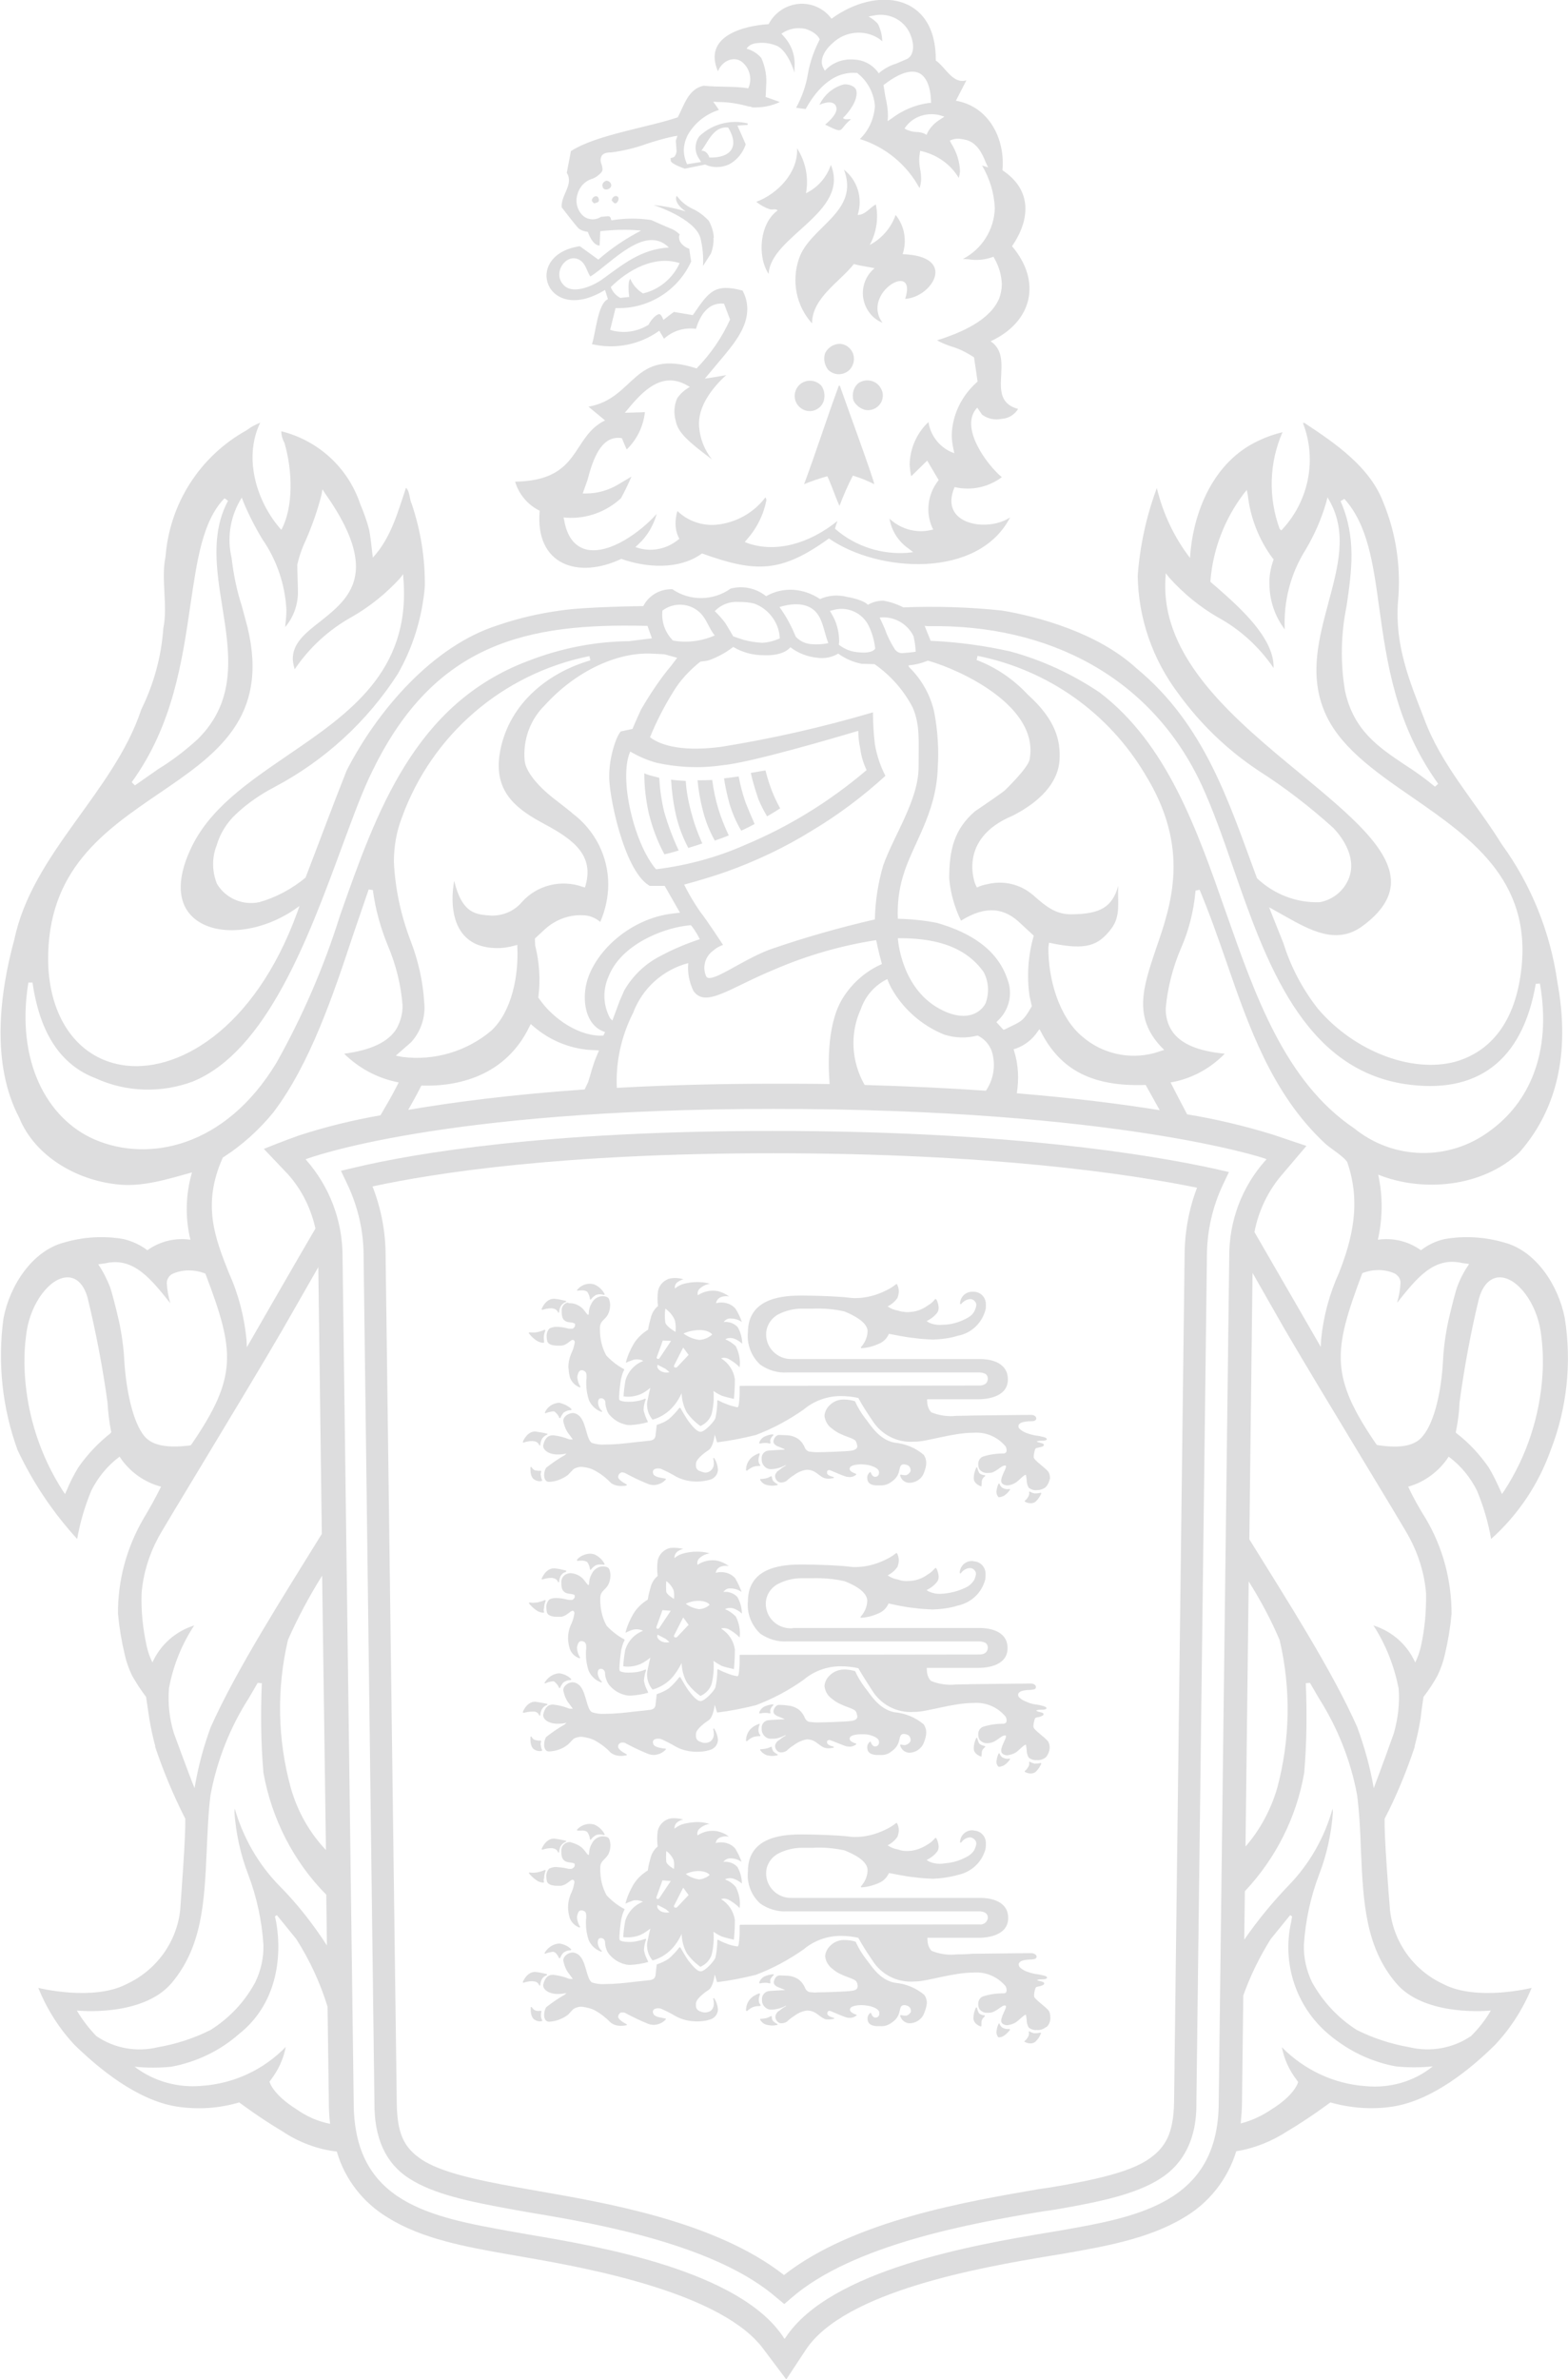 <?xml version="1.0" encoding="UTF-8"?>
<!-- Generator: Adobe Illustrator 25.2.0, SVG Export Plug-In . SVG Version: 6.00 Build 0)  -->
<svg xmlns="http://www.w3.org/2000/svg" xmlns:xlink="http://www.w3.org/1999/xlink" version="1.1" id="Layer_1" x="0px" y="0px" viewBox="0 0 491.6 745.7" style="enable-background:new 0 0 491.6 745.7;" xml:space="preserve">
<style type="text/css">
	.st0{opacity:0.189;}
	.st1{fill-rule:evenodd;clip-rule:evenodd;fill:#4C4D4F;}
	.st2{fill:#4C4D4F;}
</style>
<g id="Group_90298" transform="translate(-489.106 -250.829)" class="st0">
	<path id="Path_90636" class="st1" d="M758.4,370.8c-1.7,1.3-2.3,3.5-1.7,5.6c0.7,1.4,2.1,2.5,3.6,2.9c2.5,0.5,5-1.1,5.5-3.6   c0.2-1,0.1-2-0.4-2.9c-1.1-2.4-4-3.4-6.4-2.3C758.9,370.5,758.7,370.6,758.4,370.8 M751.1,283.9c1.2,2.1-1.9,4.8-3.3,6   c6.4,3.1,3.9,1.8,8.1-1.7c-0.8-0.1-1.9,0.3-2.5-0.4c1.9-1.8,4.8-5.7,4.2-8.5c-0.3-1.6-2.7-2.2-4-2c-3.4,0.9-6.1,3.3-7.6,6.4   C747.3,283.1,750.1,282.2,751.1,283.9 M753.7,304c5.1,13.3-10.7,17.8-14.1,27.9c-2.4,7-0.9,14.8,4.1,20.3c0-8,8.7-13,13.1-18.6   c2.2,0.6,4.3,0.8,6.5,1.3c-4.3,3.5-4.9,9.9-1.4,14.2c1,1.3,2.4,2.3,3.9,2.9c-6.9-9.3,11.1-19.8,7.1-7.5c8.3-0.4,16.7-13.4-0.8-14   c1.4-4.2,0.6-8.9-2.2-12.3c-1.4,4-4.3,7.4-8.1,9.4c2.1-3.9,2.8-8.4,1.9-12.7c-1.9,1-3.3,3.3-5.7,3.3   C759.7,312.9,757.9,307.3,753.7,304 M943.3,707.4c3.8,2.8,6.8,6.5,8.9,10.7c2,4.9,3.5,9.9,4.4,15.1c8.5-7.6,14.9-17.2,18.7-27.9   c5.1-13.1,6.6-27.4,4.4-41.3c-2-10.4-9.1-21.1-18.9-23.7c-6.1-1.8-12.6-2.2-18.8-1.1c-2.7,0.6-5.2,1.8-7.4,3.5   c-3.9-2.8-8.7-4-13.5-3.3c1.5-6.7,1.6-13.6,0.1-20.4c13.9,5.6,32.7,4,44.3-7c13-14.8,15.5-33.6,11.9-53.2   c-2.2-15.7-8.2-30.6-17.5-43.4c-8.3-13.4-19.1-24.9-24.4-39.6c-4.5-11.5-9.1-22.7-8.1-36.3c1-10.6-0.5-21.3-4.6-31.2   c-4.2-11.2-15.2-18.6-24.7-24.9h-0.5c4.5,11.6,1.8,24.7-6.8,33.7l-0.5-0.5c-3.6-9.9-3.3-20.7,0.9-30.3c-2.6,0.6-5.1,1.5-7.4,2.6   c-14.2,6.5-20.7,22.3-21.6,36.8c-5-6.5-8.5-14-10.4-21.9c-3.3,8.8-5.3,18.1-6,27.5c0.2,13.4,4.7,26.3,12.8,37   c6.9,9.5,15.3,17.6,25.1,24.1c8.3,5.3,16.2,11.4,23.5,18c4.2,4.5,7.8,11.3,3.8,17.7c-1.8,2.9-4.8,4.9-8.1,5.5   c-7.3,0.3-14.4-2.5-19.7-7.5c-8.9-24-16.3-48.1-37.9-65.9c-12.2-11.2-31.2-16.2-42-18c-10.3-1.1-20.7-1.4-31-1   c-1.9-1-4-1.7-6.2-2.1c-1.7,0-3.4,0.4-4.9,1.3c0,0-1-1.5-6.6-2.5c-2.8-0.7-5.8-0.5-8.4,0.7c-2.5-1.7-5.4-2.7-8.3-2.9   c-3-0.2-6,0.5-8.6,2c-3.1-2.5-7.2-3.4-11.1-2.4c-5.5,3.9-12.8,4-18.3,0.2c-3.8-0.1-7.4,1.9-9.1,5.3c0,0-18.5,0.2-26.1,1.4   c-6.6,0.9-13.1,2.4-19.5,4.6c-20.3,6.4-37.7,26.6-47.4,45.5c-4.5,11.3-8.5,22.2-12.9,33.6c-4.2,3.5-9.2,6.2-14.5,7.7   c-5.2,1.1-10.6-1.2-13.3-5.8c-1.5-3.8-1.6-8.1-0.1-11.9c1.1-3.8,3.2-7.2,6.1-9.9c3.6-3.4,7.7-6.2,12.1-8.5   c15.7-8.3,29-20.5,38.6-35.4c4.8-8.4,7.7-17.8,8.5-27.5c0.1-8.8-1.3-17.5-4.1-25.8c-0.8-1.6-0.5-3.8-1.8-5.1   c-2.6,7.7-4.7,15.7-10.4,21.9c-0.4-3-0.6-6-1.2-8.9c-0.7-2.7-1.7-5.4-2.8-8c-3.8-11.3-13.1-19.8-24.7-22.7c0,1.3,0.4,2.6,1,3.7   c2.5,8.5,2.9,20-1,27.2c-7.7-8.6-12-22.5-6.6-33.6c-1.5,0.6-3,1.4-4.3,2.4c-14.6,8.1-24.1,22.9-25.4,39.6   c-1.5,7.2,0.8,15.3-0.7,22.5c-0.6,8.8-3,17.5-6.9,25.4c-8.5,25.8-34.2,45.1-39.8,72.1c-4.7,17.1-7.3,39.1,1.5,55.8   c5,12.3,18.1,19.5,30.3,20.9c8.1,1.1,16.6-1.7,23.9-3.7c-2,6.9-2.2,14.1-0.5,21.1c-4.7-0.7-9.6,0.5-13.5,3.3   c-2.2-1.7-4.7-2.8-7.4-3.5c-6.3-1.1-12.7-0.7-18.8,1.1c-9.8,2.6-16.9,13.3-18.9,23.7c-1.9,13.9-0.4,28.1,4.4,41.3   c4.8,10.2,11.1,19.6,18.7,27.9c0.9-5.2,2.4-10.2,4.4-15.1c2.1-4.2,5.1-7.9,8.9-10.7c3,4.6,7.6,8,13,9.4c-1.7,3.4-3.5,6.7-5.5,10   c-5.3,9.1-8.1,19.4-8,29.9c0.4,4.3,1.1,8.5,2.1,12.7c0.5,2.3,1.3,4.5,2.3,6.6c1.3,2.3,2.8,4.6,4.4,6.7c0,0,0.7,4.6,1,6.7   c0.5,3,1.1,5.9,1.9,8.8h-0.1c2.6,7.8,5.8,15.4,9.5,22.7c0.1,6.2-1.2,22.5-1.6,28.6c-1.1,10.1-7.5,18.9-16.8,23.2   c-10.5,5.5-27.7,1.2-27.7,1.2c2.7,6.6,6.5,12.7,11.4,17.9c7.5,7.3,19.5,17.3,32,19.3c6.6,1,13.2,0.6,19.6-1.3c0,0,6.5,4.9,13.6,9.1   c5.1,3.4,10.9,5.6,17,6.3c2.5,8.7,8.3,16.1,16,20.7c10.7,6.7,24.6,9.2,37.7,11.5l5.7,1c20.3,3.5,61.8,11.3,74.5,28.9l7,9.3l0.1-0.1   l6-9.1c12.2-18.6,55.7-26,76.6-29.5l4.3-0.7c12.5-2.2,26.5-4.6,37.5-11.2c8-4.6,13.9-12.1,16.6-20.9c5.7-0.9,11.1-3.1,15.9-6.2   c7.1-4.2,13.6-9.1,13.6-9.1c6.4,1.8,13,2.3,19.6,1.3c12.6-2,24.6-12,32-19.3c4.9-5.2,8.8-11.3,11.5-17.9c0,0-17.2,4.3-27.7-1.2   c-9.3-4.3-15.6-13.1-16.7-23.2c-0.5-6-1.8-22.4-1.7-28.6c3.8-7.3,6.9-14.9,9.5-22.7h-0.1c0.8-2.9,1.4-5.8,1.9-8.8   c0.2-2.1,0.9-6.7,0.9-6.7c1.6-2.1,3.1-4.3,4.4-6.7c1-2.1,1.8-4.3,2.3-6.6c1-4.2,1.7-8.4,2.1-12.7c0-10.5-2.7-20.8-8.1-29.9   c-2-3.2-3.9-6.5-5.5-10C935.7,715.4,940.3,712,943.3,707.4 M959.6,651.2c5.4,0.3,11.1,8,12.5,16.7c0.7,4.6,0.9,9.2,0.6,13.8   c-0.8,12.9-4.9,25.5-12,36.4l-0.7,1l-0.5-1.1c-1.1-2.5-2.3-5-3.7-7.3c-2.8-4-6.1-7.6-10-10.6l-0.3-0.3l0.1-0.4c0.6-3,1-6,1.1-9   c1.5-11,3.5-21.9,6.1-32.6C954.5,651.9,957.8,651.1,959.6,651.2 M910.6,407.2c7.3,8.1,9,20.1,10.9,34c2.4,17.1,5,36.5,18.5,55.3   l-1,0.9c-3-2.5-6.2-4.8-9.5-6.9c-8.2-5.5-16-10.7-18.7-23.1c-1.5-8.9-1.3-17.9,0.5-26.7c1.6-11,3.1-21.4-1.9-32.8L910.6,407.2z    M892,538c8,4.5,16.3,9.1,24.4,3c5.8-4.3,8.7-8.8,8.8-13.5c0.2-10.5-13-21.4-28.2-34c-20.6-17-44-36.2-42.5-61.2l0.1-1.8l1.1,1.4   c4.4,4.9,9.5,9.1,15.2,12.4c7,3.8,13,9.3,17.5,15.9c0-0.1,0-0.3,0-0.4c0-9.3-11-18.9-17.7-24.8l-2.1-1.8l0-0.3   c0.8-10,4.5-19.5,10.5-27.4l0.9-1.1l0.3,1.5c0.8,7.2,3.5,14.1,7.8,19.9l0.3,0.3l-0.1,0.4c-0.8,2.3-1.3,4.8-1.2,7.3   c0,5.2,1.7,10.2,4.8,14.3c-0.4-8.8,1.8-17.4,6.5-24.9c2.8-4.7,5-9.7,6.5-14.9l0.4-1.6l0.8,1.4c5.4,9.9,2.5,20.4-0.5,31.6   c-2.9,10.9-6,22.1-1.5,33.5c4.4,11.3,15.7,19.2,27.6,27.4c19.4,13.4,39.3,27.3,33.8,57.9c-3.1,17-12.7,23-20.1,25.1   c-13.7,3.7-31.8-3.3-43.1-16.6c-4.8-6.1-8.5-13.1-10.8-20.5l-3.8-9.5l-0.7-1.8L892,538z M780,447.1c38.1-0.7,70.3,16.2,85.9,49.9   c3.5,7.6,6.6,16.4,9.8,25.7c10.3,29.7,22,63,53.8,67.9c22.5,3.4,36.9-7,41.1-31.4l1.3-0.1c3.8,21.8-3.5,37.4-15.7,46.2   c-12.7,9.5-30.2,9.2-42.5-0.8c-21.7-14.6-31.1-41.7-40.3-67.9c-9.1-26-18.4-52.6-39.5-68.7c-8.6-5.8-18.1-10.2-28.1-12.9   c-8-1.8-16.2-2.9-24.4-3.3h-0.5l-1.9-4.7L780,447.1z M888,606.4L888,606.4c-8.8-2.7-17.6-4.8-26.7-6.3c-1.8-3.4-4.1-7.8-5.2-10   l0.6-0.1c6.3-1.2,12-4.4,16.4-8.9c-8.4-0.8-13.9-3.1-16.6-7.2c-1.4-2.2-2-4.7-1.9-7.2c0.6-6.4,2.2-12.6,4.7-18.5   c2.5-5.6,4-11.6,4.6-17.8c0-0.1,0-0.3,0-0.4l1.3-0.3c3.1,7.4,5.8,15.1,8.4,22.6c7,20.3,14.3,41.3,30.7,56.7l0,0   c1.3,1.4,6.2,4.3,7.2,6.1c4.5,13,1.4,24.5-2.6,34.7c-3,6.6-4.9,13.7-5.6,20.9l-0.1,2.3c0,0-14.7-25.5-20.8-36   c1.3-6.8,4.4-13.2,9-18.4l7.3-8.6L888,606.4z M853.2,579l0.9,0.9l-3.1,1c-7.9,2.1-16.4,0.2-22.6-5.2c-7.2-6-10.7-17.9-10.6-27.9   l0.2-1.5l1.4,0.3c10.2,2,14.1,0.7,18.2-4.8c3-4,1.8-8.6,2.1-13.3c-1.9,6.7-5.7,8.8-14.5,8.9c-5.1,0.1-8.1-2.4-12.3-6.1   c-4-3.4-9.3-4.6-14.4-3.3c-1.1,0.2-2.1,0.5-3.1,1l-0.5-1c0,0-5.9-14.2,11.7-21.5c8.4-4.3,14.3-10.2,14.7-17.6   c0.3-5.9-1.1-12.4-10-20.4c-4.5-4.8-9.9-8.5-16-10.8l0.3-1.3c22,4.4,41,17.8,52.5,37.1c14.3,23.1,8.3,40.7,3.4,54.8   C847.5,560.2,844.3,569.6,853.2,579 M807.1,580.4l-0.2-0.7l0.7-0.2c2.8-1,5.2-2.9,6.8-5.3l0.6-0.8l0.5,0.9   c6.2,12.1,16.3,17.1,32.5,16.6h0.3c1.1,2,3,5.4,4.4,7.9c-11.8-1.9-26.6-3.8-44.8-5.3C808.6,589,808.4,584.6,807.1,580.4 M805,557.9   c-3.1-9.5-11.7-14.8-22.1-17.8c-4-0.8-8.1-1.2-12.3-1.3c-0.2-4.5,0.3-9,1.6-13.3c2.9-10,10.4-19.4,10.9-33.8   c0.4-5.9,0-11.9-1.1-17.7c-1.2-5.4-4-10.3-7.9-14.1l-0.2-0.5c2.1-0.2,4.2-0.7,6.1-1.5l0.7,0.2c9,2.6,34.4,13.9,31.2,30.8   c-0.5,2.7-7.8,9.7-7.8,9.7c-0.3,0.3-5.4,3.9-9.3,6.5c-6.5,5.6-8.1,12-8.1,21.1c0.4,4.6,1.7,9.1,3.7,13.2c8-5,13.8-3.9,18.7,0.9   l4.1,3.8l-0.1,0.4c-1.7,6.1-2.1,12.4-1.2,18.6l0.7,3.1l-0.1,0.2c-2.9,5-3.3,4.5-8.4,7.1l-0.4,0.1l-2.2-2.4l0.5-0.5   C805.5,567.4,806.7,562.3,805,557.9 M749.2,590.6c-5.7-0.1-11.7-0.1-17.8-0.1c-18,0-34.3,0.5-48.9,1.3c-0.4-8.1,1.4-16.2,5.1-23.5   c2.9-7.7,9.3-13.5,17.3-15.6c-0.3,3,0.3,6,1.6,8.7c3.8,5.5,11.3-0.9,25.4-6.7c10.2-4.4,20.9-7.5,31.9-9.2c0,0,0.7,3.5,1.8,7.5   c-4.8,2.1-8.8,5.5-11.7,9.8C748.4,570.7,748.7,583.8,749.2,590.6 M716.7,524.1c9.5-3.4,18.6-7.7,27.1-13   c8.2-4.9,15.9-10.7,22.9-17.1c-1.6-3.1-2.7-6.4-3.3-9.9c-0.4-3.3-0.6-6.7-0.6-10c-15.6,4.6-31.4,8.2-47.5,10.8   c-14.2,1.9-20.2-1.3-22.4-3c2-4.9,4.4-9.6,7.2-14.1c2.2-3.7,5.2-6.9,8.6-9.6c1-0.1,2-0.2,2.9-0.5c2.7-1,5.2-2.4,7.4-4.1   c2.8,1.7,6.1,2.6,9.5,2.6c6.5,0.3,8.4-2.5,8.4-2.5c2.5,1.9,5.4,3,8.5,3.3c2.2,0.3,4.5-0.1,6.5-1.3c2.2,1.6,4.8,2.7,7.4,3.2   c0.1,0,0.3,0,0.4,0l3.6,0.1h0l0,0h0c5,3.5,9.2,8.2,12,13.7c2.3,5.5,1.8,10.2,1.8,18.5c0,10.4-7.7,21.3-11.1,30.9h0   c-1.6,5.5-2.5,11.2-2.6,16.9c-11.2,2.6-22.2,5.7-33.1,9.5c-9.6,3.7-18.9,11.3-19.9,8.1c-1.1-2.8-0.2-6,2.3-7.8   c0.9-0.8,1.9-1.4,3.1-1.8c0,0-5.3-8.1-7.1-10.3c-1.9-2.7-3.6-5.6-5.1-8.6C708,526.9,712.4,525.6,716.7,524.1 M694.8,523.3   c-6.9-8-11.8-28.6-8.1-36.9c2.6,1.5,5.3,2.7,8.2,3.5c6.8,1.5,13.7,1.8,20.6,0.8c9-0.8,36.3-8.9,42.7-10.8c0,1.9,0.2,3.7,0.6,5.5   c0.3,2.4,1,4.7,2,6.8c-11.5,9.8-24.3,17.7-38.2,23.5C713.8,519.6,704.4,522.1,694.8,523.3 M704.1,541l1.6-0.2   c0.6,0.7,1.1,1.4,1.5,2.1c0.5,0.7,0.9,1.5,1.3,2.3c-4.2,1.4-8.3,3.1-12.2,5.2c-4.8,2.4-8.8,6.2-11.5,10.9l-1.4,3.2l-2.3,6.2   l-0.7-0.7c-2.2-4-2.4-8.8-0.5-13.1C683.9,546.8,696.9,541.9,704.1,541 M759,567.1c1.4-4.1,4.4-7.5,8.3-9.4c0.7,2,1.8,3.9,3,5.6   c3.7,5.3,8.9,9.4,14.8,11.8c3.4,1.1,7.1,1.2,10.5,0.3c2.5,1.2,4.3,3.5,4.8,6.3c0.8,3.8,0,7.8-2.2,11c-11.5-0.8-24.1-1.4-38-1.8   C756,583.6,755.5,574.7,759,567.1 M770.6,544.9h0.6c9.3,0,20,1.7,26.3,10.6c1.6,3,1.8,6.6,0.6,9.8c-1.2,2.4-5.3,6.1-13.3,2.3   C771.5,561.3,770.6,544.9,770.6,544.9 M775.5,450.2c0.4,1.6,0.6,3.2,0.7,4.9c-1.2,0.2-2.5,0.3-3.7,0.4c-1.1,0.2-2.1-0.2-2.8-1.1   c-1.3-2-2.4-4.2-3.2-6.5c-0.5-1.1-1-2.3-1.6-3.5C769.3,443.9,773.5,446.2,775.5,450.2 M750.1,442.1c4.2-1.3,8.7,0.4,11,4.2   c1.3,2.4,2.1,5.1,2.4,7.8c0,0-0.6,1.6-4.9,1.2c-2.4-0.1-4.6-0.9-6.5-2.4l0.1-1c0-3.1-0.8-6.2-2.5-8.9l-0.4-0.7L750.1,442.1z    M746.2,444.6c1.2,2.5,1.6,5.3,2.6,7.8c-1.8,0.4-3.7,0.5-5.6,0.3c-1.8-0.2-3.4-1-4.6-2.3c-0.6-1.4-1.2-2.8-1.9-4.1   c-0.9-1.8-2-3.5-3.2-5.2C738.3,439.6,743.8,439.6,746.2,444.6 M720.7,439.5c1.6,0,3.2,0.1,4.8,0.5c3.4,1.2,6.1,3.9,7.4,7.4   c0.4,1.1,0.6,2.3,0.7,3.5c-1.7,0.8-3.6,1.3-5.5,1.4c-2-0.1-3.9-0.4-5.8-0.9l-3.3-1.1c0,0-1.5-2.6-2.5-4.2c-1-1.3-2.1-2.6-3.3-3.7   C715.2,440.3,717.9,439.3,720.7,439.5 M696.8,442.2c3.6-2.7,8.6-2.4,11.8,0.7c2.1,2,2.8,5,4.6,7.1c-4.1,1.8-8.7,2.4-13.1,1.6   C697.6,449.1,696.4,445.6,696.8,442.2 M697.4,455.9l4,1.1l-0.2,0.3l-1.6,2.1c-3.6,4.3-6.7,9-9.5,13.8c-1.4,3-2.7,6.1-2.7,6.1   l-3.7,0.8c-0.7,0.9-1.2,2-1.6,3.1c-1.2,3.3-1.9,6.8-2,10.4c-0.3,5.8,4.5,29.8,12.4,34.7c0.1,0.1,0.2,0.1,0.3,0.2h4.7l4.8,8.4   l-1.8,0.2c-14.7,1.5-26.7,13.6-27.9,24c-0.7,5.6,1,11.6,6.2,13.2l-0.5,1.1c-7.2,0.5-15.7-5-20.2-11.6l-0.2-0.2l0-0.3   c0.7-5.4,0.3-10.9-1-16.1l-0.1-2.2l2.7-2.5c3.3-3.2,7.7-5,12.3-4.8c2,0,4,0.8,5.5,2.1c1.6-3.7,2.5-7.7,2.5-11.8   c0-8.8-4.2-17-11.3-22.3l-0.3-0.3l-4.7-3.7c0,0-9.2-6.6-9.9-12.4c-0.6-6.5,1.7-12.9,6.3-17.4c9.5-10.5,22.4-16.7,33.5-16.2   L697.4,455.9z M579.4,618.9c4.3,4.8,7.2,10.7,8.6,17c-5.6,9.5-21.5,37.2-21.5,37.2l-0.1-2.3c-0.7-7.2-2.5-14.3-5.5-20.9   c-4.4-11.1-8.5-21.5-2-36.1l0.1-0.2l0.2-0.1c5.9-3.8,11.1-8.5,15.6-14c11.6-15.3,18.8-36.9,25.1-55.9l4.8-14l1.3,0.2   c0.8,6,2.4,11.8,4.7,17.4c2.5,5.9,4.1,12.2,4.6,18.6c0.1,2.6-0.6,5.2-1.9,7.5c-2.6,4.2-8.1,6.7-16.4,7.8c4.5,4.4,10.1,7.5,16.2,8.8   l0.9,0.2l-0.4,0.8c-1.6,3.2-3.5,6.4-5.3,9.5c-8.6,1.5-17.2,3.6-25.5,6.3c-5.1,1.8-11,4.2-11,4.2l-0.1,0L579.4,618.9z M613.2,581.7   l4.8-4.2c3.1-3.4,4.6-8,4.1-12.6c-0.4-6.6-1.9-13.1-4.3-19.3c-3-7.9-4.8-16.2-5.2-24.6c0-4.8,0.8-9.5,2.5-13.9   c9.4-26,31.6-45.1,58.7-50.6c0,0,0,0,0.1,0l0.3,1.3c-14.1,4.1-26.2,14.4-28.5,29.7c-1.5,10.7,4.2,16.2,12.8,20.9   c8.5,4.6,17.2,9.4,14.2,19.9l-0.2,0.7l-0.7-0.2c-6.7-2.4-14.3-0.6-19.1,4.8c-2.4,2.8-5.9,4.3-9.6,4.2c-4.7-0.3-9.1-0.5-11.6-10.9   c-1.4,7.9-0.3,17.1,7.5,20.1c3.7,1.3,7.7,1.3,11.5,0.2l0.8-0.2l0,0.8c0.4,8.3-1.5,19.9-8.2,26.1c-7.7,6.5-17.9,9.5-27.9,8.2   L613.2,581.7z M621,591.5l0.2-0.4l0.5,0c8,0.2,25.1-1.3,33.4-18.5l0.4-0.8l0.7,0.6c5.5,4.8,12.4,7.5,19.7,7.6l1,0.1l-0.9,2.1   c-1.3,3.3-1.5,4.7-2.5,7.8l-1.1,2.3c-23,1.6-41.3,4-55.3,6.4C618.4,596.4,619.8,593.9,621,591.5 M548.8,440.5   c2.1-14.2,3.8-26.4,10.7-33.5l1.1,0.8c-5.5,10.2-3.6,21.9-1.8,33.2c2.3,14.4,4.7,29.3-7.7,41.5c-3.8,3.5-8,6.7-12.4,9.4l-7.3,5.1   l-1-1C543.3,478.2,546.2,458.2,548.8,440.5 M539,499.5c17.8-12.1,34.6-23.6,27.7-52.1l-1.8-6.7c-1.6-4.9-2.6-10-3.2-15.1   c-1.4-6-0.5-12.2,2.5-17.6l0.7-1.2l0.5,1.3c1.7,4.1,3.7,8,6,11.8c4.5,6.5,7.1,14.2,7.5,22.1c0,1.8-0.2,3.6-0.4,5.4   c2.8-3.3,4.2-7.5,4-11.8c0-1.3-0.1-2.6-0.1-4l-0.1-3.7c0.6-2.7,1.5-5.3,2.7-7.8c2-4.6,3.7-9.4,4.9-14.2l0.3-1.7l0.9,1.4   c7,9.9,9.6,17.2,9.6,22.8c0,8.4-5.9,13-11.3,17.3c-4.5,3.5-8.5,6.7-8.5,11.6c0,1.1,0.3,2.3,0.6,3.3c4.6-6.8,10.7-12.4,17.9-16.4   c5.6-3.2,10.7-7.3,15.1-12.1l1-1.3l0.1,1.7c2.2,28.9-17.3,42.1-36.2,55c-12.7,8.7-24.8,16.9-30.6,29.6c-4.4,9.5-4,17.1,1.1,21.5   c6.8,5.9,20.4,4.8,31.4-2.6l1.7-1.2l-0.7,2c-13.5,37.1-38.1,50.8-55.2,47.8c-13.8-2.4-22.6-14.9-22.9-32.5   C503.9,523.5,521.7,511.3,539,499.5 M518.8,608c-15-6.5-24.8-24.6-20.8-49.2h1.3c2.3,15.9,8.8,25.8,19.8,30   c9.6,4.4,20.6,4.7,30.5,1c23.1-9.5,36.2-45,46.7-73.5c3.6-9.7,6.6-18,9.8-24.3c19.5-39.8,48.5-45.9,85.5-45h0.5l1.4,3.9   c0,0-7.1,0.9-7.2,0.9c-10.7,0.1-21.3,2.2-31.4,6.1c-35.8,13.4-47.7,47.2-59.2,79.9c-5,16-11.7,31.5-19.9,46.1   C559.7,610.6,535.5,615.2,518.8,608 M523.7,700.1c-3.8,3-7.2,6.6-10,10.6c-1.4,2.3-2.7,4.8-3.7,7.3l-0.5,1.1l-0.7-1   c-7-10.9-11.1-23.4-11.9-36.4c-0.3-4.6-0.1-9.2,0.6-13.8c1.4-8.7,7.1-16.4,12.5-16.7c1.8-0.1,5,0.7,6.6,6.5   c2.6,10.8,4.7,21.7,6.2,32.6c0.2,3,0.5,6,1.1,9l0.1,0.4L523.7,700.1z M534.4,701c-3.6-4.3-5.7-14.2-6.3-23.3   c-0.2-4.3-0.8-8.6-1.7-12.8c-1.1-4.8-2.3-9.3-2.8-10.7c-1-2.5-2.2-4.9-3.7-7.1l2.2-0.3c8.9-2.1,14.4,5,20.4,12.5v0   c-0.6-2.1-1-4.2-1.1-6.3c0-1.3,0.8-2.5,2-3c3.1-1.3,6.6-1.3,9.8-0.1l0.3,0.1l0.1,0.3c9.1,24,10.1,32-4.5,53.3l-0.2,0.2l-0.3,0.1   C542.4,704.6,537.2,704.3,534.4,701 M543.6,794c-1.4-4.6-1.9-9.3-1.5-14.1c1.3-7,4-13.7,7.9-19.6c-5.8,1.8-10.6,6-13.1,11.6   c-0.8-1.6-1.4-3.3-1.8-5.1c-1.2-5.5-1.8-11-1.6-16.6c0.5-6.1,2.3-12,5.2-17.4c1.9-3.6,27.5-45.4,39.1-65.4l11.1-19.4l1.1,83.6   c-11.9,19.3-26.6,42.2-34.8,60.5c-2.3,6.2-4,12.6-5.1,19.2C550,811.2,546.7,802.5,543.6,794 M590.1,744.7l1.2,86   c-5.2-5.5-8.9-12.1-11-19.4c-4.2-15.2-4.5-31.2-0.9-46.5C582.5,757.8,586.1,751.1,590.1,744.7 M513.2,881c0,0,20.5,2.2,29.7-8.6   c9.6-11.4,10.3-25.4,11-41.3c0.3-6.2,0.5-12.1,1.2-17.6c2-10.8,6.1-21.2,12-30.4l2.8-4.8l1.3,0.1c-0.4,9.4-0.3,18.8,0.5,28.1   c2.6,14.4,9.4,27.8,19.7,38.2l0.2,15.9c-4.4-6.8-9.4-13.2-15.1-18.9c-6.5-6.7-11.2-15-13.8-24c0,0.4-0.1,0.8-0.1,1.2   c0.5,6.6,1.9,13.2,4.3,19.4c2.7,7.1,4.3,14.5,4.8,22.1c0.1,4.1-0.8,8.1-2.6,11.8c-3.3,6.1-8.1,11.2-14,14.9   c-5.2,2.6-10.7,4.4-16.5,5.4c-6.6,1.6-13.6,0.4-19.3-3.5C517,886.6,514.9,883.9,513.2,881 M582,911.9c-7.5-4.7-8.4-8.6-8.4-8.6   l0.5-0.7c2.3-3,3.9-6.5,4.6-10.2c-7,7.2-16.3,11.5-26.3,12.2c-7.5,0.7-15.1-1.4-21.1-6c3.8,0.4,7.7,0.4,11.6,0   c7.9-1.5,15.2-5,21.2-10.3c11.5-9.1,13.6-23.5,11.6-35c-0.1-0.6-0.4-1.8-0.4-1.8l0.6-0.4l6.1,7.5c4.2,6.6,7.5,13.7,9.8,21.2   l0.4,29.5c0,2.4,0.1,4.8,0.4,7.2C588.9,915.8,585.2,914.2,582,911.9 M874.5,644.4l-3.3,265.3c0,31.6-25.4,36-50,40.3l-4.2,0.7   c-22,3.7-67.6,11.5-81.6,32.8l-0.3,0.4l-0.2-0.2l-0.1-0.2c-13.7-21-58.1-28.6-79.4-32.2l-5.7-1c-25.6-4.6-49.7-8.9-49.7-40.5   l-3.5-265.3c0-11.1-4.1-21.8-11.4-30.1l-0.2-0.2l0.5-0.2c0.2,0,41-15.6,146.2-15.6c107.5,0,153.8,15.4,154.2,15.6l0.4,0.2l-0.4,0.4   C878.5,622.8,874.5,633.4,874.5,644.4 M880.6,746.5c3.7,5.9,7,12,9.7,18.4c3.6,15.3,3.3,31.3-0.8,46.5c-2,6.7-5.3,12.9-9.9,18.2   L880.6,746.5z M917.3,904.7c-10-0.7-19.3-5.1-26.3-12.2c0.7,3.7,2.3,7.2,4.6,10.2l0.5,0.7c0,0-0.9,4-8.4,8.6   c-2.9,2-6.2,3.5-9.6,4.4c0.2-2.3,0.4-4.6,0.4-6.9l0.4-33.2c2.2-6.2,5.1-12.1,8.6-17.7l6.1-7.5l0.6,0.4c0,0-0.2,1.2-0.3,1.8   c-2.9,12.9,1.5,26.4,11.6,35c3.4,2.9,7.2,5.3,11.2,7.1c3.2,1.4,6.6,2.5,10,3.1c3.8,0.4,7.7,0.4,11.6,0   C932.4,903.3,924.8,905.4,917.3,904.7 M926.8,872.4c9.1,10.8,29.7,8.6,29.7,8.6c-1.7,3-3.8,5.6-6.2,8c-5.6,3.8-12.6,5.1-19.3,3.5   c-5.7-1-11.3-2.8-16.5-5.4c-5.8-3.7-10.6-8.8-14-14.9c-1.8-3.7-2.7-7.7-2.6-11.8c0.5-7.6,2.1-15,4.8-22.1   c2.4-6.2,3.8-12.7,4.3-19.4c0-0.4-0.1-0.8-0.1-1.2c-2.5,9-7.2,17.3-13.7,24c-5.1,5.3-9.8,11-14,17.1l0.2-15.2   c9.7-10.3,16.2-23.2,18.6-37.1c0.8-9.4,0.9-18.7,0.5-28.1l1.3-0.1l2.8,4.8c5.9,9.3,10,19.6,12,30.4c0.7,5.6,1,11.4,1.2,17.6   C916.5,847,917.2,861.1,926.8,872.4 M931,732.8c2.9,5.4,4.7,11.3,5.2,17.4c0.1,5.6-0.4,11.2-1.6,16.6c-0.4,1.8-1,3.5-1.8,5.1   c-2.5-5.6-7.3-9.8-13.1-11.6c3.9,6,6.5,12.7,7.9,19.7c0.4,4.7-0.2,9.5-1.5,14.1c-3,8.5-6.3,17.2-6.3,17.2   c-1.1-6.5-2.9-12.9-5.2-19.2c-7.9-17.8-22.1-39.9-33.8-58.8l1-83.5l10.1,17.7C903.5,687.4,929.1,729.1,931,732.8 M921.1,703.8   l-0.3-0.1l-0.2-0.2c-14.6-21.3-13.5-29.3-4.5-53.3l0.1-0.3l0.2-0.1c3.2-1.2,6.7-1.2,9.8,0.1c1.2,0.6,2,1.7,2,3   c-0.1,2.1-0.5,4.3-1.1,6.3v0c6-7.5,11.4-14.6,20.4-12.5l2.2,0.3c-1.5,2.2-2.8,4.6-3.7,7.1c-0.5,1.3-1.7,5.9-2.8,10.7   c-0.9,4.2-1.5,8.5-1.7,12.8c-0.5,9.1-2.6,18.9-6.3,23.3C932.5,704.4,927.3,704.7,921.1,703.8 M752.1,371.7   c-3.8,10.3-7.1,20.7-10.9,30.9c2.4-1,4.8-1.8,7.3-2.5c1.4,3,2.4,6.2,3.8,9.3c1.2-3.2,2.6-6.4,4.2-9.5c2.3,0.7,4.6,1.6,6.7,2.7   c0-1.2-9.5-27.1-10.8-30.9H752.1z M756.5,361.5c-0.7-1.6-2.2-2.8-4-2.9c-2,0-3.8,1.1-4.7,2.9c-0.6,1.8-0.2,3.7,0.9,5.2   c1.9,1.9,4.9,1.9,6.8,0C756.8,365.3,757.2,363.3,756.5,361.5 M732.9,316.8c-5.6,4-6.5,14.3-2.8,19.9c0.5-11.9,25.6-19.2,19.5-34.2   c-1.3,3.9-4.1,7.1-7.8,8.9c0.9-4.9-0.1-9.9-2.8-14.1c0.4,7.6-6.1,14.3-12.8,16.8c1.3,1,2.7,1.8,4.2,2.3   C731.2,316.7,732.4,316.1,732.9,316.8 M747.4,376.4c0.4-1.6,0.2-3.3-0.8-4.7c-1.8-1.9-4.8-2.1-6.8-0.3c-1.8,1.7-2.1,4.5-0.5,6.5   c1.6,2,4.5,2.4,6.5,0.8C746.6,378.1,747.1,377.3,747.4,376.4 M729.6,506.7c1.6-0.9,3-1.8,4.1-2.5c-0.6-1.1-1.2-2.3-1.8-3.6   c-1.2-2.7-2.1-5.5-2.8-8.3c-0.7,0.1-2.3,0.4-4.6,0.8c0.6,2.8,1.5,5.6,2.4,8.3C727.7,503.3,728.6,505,729.6,506.7 M722.8,502.2   c-0.9-2.6-1.6-5.3-2.1-8c-1.4,0.2-2.9,0.4-4.6,0.6c0.4,2.7,1,5.3,1.7,7.9c0.9,3,2.1,5.8,3.7,8.5c1.5-0.7,2.9-1.4,4.2-2.1   C724.7,506.8,723.7,504.5,722.8,502.2 M712.4,495.3c-1.7,0.1-3.2,0.1-4.6,0.1c0.3,3.1,0.8,6.2,1.6,9.2c0.8,3.4,2.1,6.6,3.8,9.7   c1.5-0.5,2.9-1,4.1-1.5c0.1,0,0.2-0.1,0.3-0.1c-1.3-2.7-2.4-5.5-3.3-8.4C713.4,501.3,712.8,498.3,712.4,495.3 M704.1,495.6   c-1.7-0.1-3.3-0.2-4.6-0.4c0.2,3.4,0.6,6.7,1.3,10c0.8,4,2.2,7.8,4.1,11.4c1.4-0.4,2.9-0.9,4.4-1.4c-1.5-3.3-2.7-6.7-3.6-10.2   C704.9,502,704.3,498.8,704.1,495.6 M695.8,494.6c-0.7-0.1-1.4-0.4-2-0.5c-0.9-0.2-1.8-0.5-2.7-0.9c0,4.2,0.5,8.4,1.4,12.5   c1.1,4.5,2.7,8.8,4.9,12.9c1-0.2,2.6-0.6,4.5-1.2c-1.8-3.8-3.3-7.8-4.5-11.9C696.5,501.9,696,498.3,695.8,494.6 M674.7,313.9   c0.4,0.3,0.4,0.8,1,0.6c0.8-0.2,1.4-0.4,1.1-1.4C676.4,311.5,674.4,312.7,674.7,313.9 M650.6,401.8c1.2,4,4,7.3,7.7,9.1   c-1.5,17.1,12.1,21.5,25.6,15.1c7.8,2.8,18.2,3.5,25.3-1.7c16.9,6.1,24.8,6.1,39.8-4.7c15.3,10.7,46.8,12.8,56.8-6.6   c-7.2,4.8-22.5,2.2-17.4-9.5c5.1,1.2,10.5,0.1,14.8-3.1c-4.7-3.9-13.5-15.8-7.7-21.8l1.5,2.2c1.8,1.3,4,1.8,6.2,1.3   c2.1-0.1,4-1.3,5.1-3.1c-10.8-2.9-0.6-15.8-8.6-21.2c13.1-6.1,16.1-18.7,6.7-29.8c5.7-8.3,6.4-17.6-3-23.8   c0.9-9.8-4.2-20-14.6-21.8l3.3-6.4c-4.3,1.3-6.6-4.2-9.6-6.2c0.2-21.1-18.6-23.4-32.7-13.1c-3.8-5.2-11.1-6.2-16.2-2.4   c-1.5,1.1-2.7,2.5-3.5,4.1c-7.8,0.5-20.7,3.7-15.9,14.8c0.6-1.6,1.8-2.9,3.4-3.5c1.2-0.5,2.7-0.4,3.8,0.3c2.7,1.9,3.7,5.5,2.3,8.5   c-4.5-0.7-9.1-0.3-14-0.8c-4.8,1-6.1,6.1-8.1,9.9c-9.4,3.2-25.7,5.5-33.5,10.6l-1.3,6.8c2.3,3.6-1.9,7-1.6,10.8   c0,0,4.5,5.9,5.4,6.7c0.8,0.6,1.8,0.9,2.8,1c0,0,1.4,4.3,3.7,4.3l0.2-4.5c4.3-0.5,8.6-0.6,12.8-0.2c-4.8,2.5-9.3,5.5-13.4,9.1   l-5.8-4.2c-18.3,2.7-10.6,25.1,7.9,13.7l0.9,2.9c-3.2,1.4-3.8,10.5-5,14.1c7.3,1.7,15,0.2,21.1-4.2l1.5,2.5c2.7-2.5,6.4-3.6,10-3.1   c1.3-4.2,3.8-8.4,8.8-7.9l1.9,5c-2.6,5.7-6.1,10.8-10.5,15.3c-20.1-6.5-19.1,9.4-33.9,12l5.2,4.3   C668.1,387.8,671.4,401.5,650.6,401.8 M783.6,286.9l1.6,0.5l-1.4,0.9c-1.6,1-3,2.4-3.9,4.1l-0.3,0.7l-0.7-0.4   c-0.8-0.3-1.6-0.5-2.4-0.5c-1.1,0-2.1-0.3-3.1-0.7l-0.7-0.4l0.5-0.7C775.6,287.3,779.7,286,783.6,286.9 M781,282.4l0,0.7l-0.7,0   c-4.3,0.6-8.3,2.3-11.7,4.9l-1.2,0.8l0.1-1.5c0-2-0.3-4.1-0.8-6.1l-0.6-3.7l0.4-0.3c4.6-3.5,8.3-4.7,10.9-3.4   C779.5,275,780.8,277.8,781,282.4 M750.2,264.3c3.9-3.7,9.9-4.3,14.4-1.4c0,0,0.6,0.4,1.1,0.9c0-1.9-0.5-3.7-1.3-5.4   c-0.8-1-1.9-1.8-3-2.4l1.6-0.3c5.1-1.1,10.2,1.7,11.8,6.7c1.1,3.1,0.6,5.9-1.3,6.9l-3.5,1.5c-1.7,0.5-3.4,1.4-4.8,2.5l-0.6,0.5   l-0.5-0.7c-1.8-2.2-4.4-3.5-7.2-3.6c-3.1-0.3-6.2,0.7-8.5,2.8l-0.7,0.7l-0.5-1C746,269.9,747.3,266.8,750.2,264.3 M677.9,338.4   c-2.6,1.9-8.6,4.6-11.6,2.2c-4.8-3.9,0.8-11.6,5.2-7.8c1.4,1.3,1.7,3.3,2.7,4.7c6.3-3.9,17.1-16.6,24.6-9.1   C690,329,684.7,333.5,677.9,338.4 M686.4,343.9l-2.8,0.3c-1.4-0.7-2.5-2-3-3.4c5.6-5.5,13.7-10,21.6-7.5c-2.2,4.8-6.4,8.3-11.5,9.5   c-1.8-1.1-3.2-2.7-4-4.6C685.7,339.5,686.4,343.9,686.4,343.9 M683.6,388.1l0.5,0.1c0,0,0.9,2.3,1.5,3.5c3.2-3.1,5.2-7.2,5.7-11.7   c-1.3,0.1-6.3,0.2-6.3,0.2l1.1-1.3c4.8-5.8,10.7-11.7,18.4-7.3l0.9,0.5c-1.6,0.9-3,2.1-4,3.6c-1,2.3-1.1,4.8-0.4,7.2   c0.7,3.5,3.8,6.3,11.3,11.9c-2.3-2.9-3.7-6.4-4-10.1c-0.6-6.4,4.2-12.4,8.5-16.3c-2.1,0.4-4.7,0.8-4.7,0.8l-2,0.3l4.6-5.5   c4.3-5.1,8.7-10.3,8.7-16.3c0-2-0.5-4-1.5-5.8c-8.7-2.3-10.5,0.3-15.3,7.3l-0.3,0.4c0,0-5.4-0.9-5.9-1c-0.5,0.3-3.3,2.5-3.3,2.5   l-0.4-0.9c-0.3-0.5-0.5-0.9-0.9-0.9c-0.9,0-2.4,1.6-3.2,3l-0.1,0.3l-0.2,0.1c-3.4,2.1-7.5,2.7-11.3,1.7l-0.6-0.2l1.7-6.8l0.6,0   c9.9,0.2,19-5.6,23.1-14.6c-0.1-0.4-0.5-3.4-0.6-4c-1.2-0.4-2.3-1.2-2.9-2.3c-0.2-0.4-0.3-0.9-0.3-1.4c0-0.3,0.1-0.5,0.2-0.8   c-0.9-0.9-2-1.6-3.2-2c-1.5-0.6-5.7-2.5-5.7-2.5c-3.9-0.6-7.9-0.6-11.9,0l-0.6,0.1l-0.2-0.6c-0.2-0.7-0.5-0.8-1.9-0.6l-1.2,0.1   c-1.6,1.1-3.8,1-5.3-0.1c-2-1.6-2.8-4.3-2.1-6.8c0.6-2.4,2.3-4.3,4.6-5c1.2-0.4,2.2-1.2,3-2.1c0.5-0.7,0.3-1.4,0-2.5   c-0.4-0.9-0.4-1.9,0.1-2.7c0.5-0.7,1.4-1,3-1c3.8-0.5,7.5-1.4,11.1-2.7c2.7-0.9,5.5-1.7,8.3-2.3l1.3-0.2l-0.4,1.2   c-0.1,0.2-0.1,0.4-0.1,0.6c0,0.4,0.1,0.8,0.1,1.2c0,0.5,0.1,1,0.1,1.5c0.1,0.7-0.2,1.4-0.6,2c-0.4,0.3-0.8,0.4-1.3,0.5   c0.1,0.3,0.1,0.5,0.1,0.8c0,1,4.4,2.5,4.4,2.5l6.4-1.3l0.2,0.1c2.3,1,4.9,0.9,7.2-0.1c2.5-1.3,4.4-3.6,5.3-6.3   c-0.2-0.6-2.6-5.9-2.6-5.9s2.4-0.2,3.2-0.2c0-0.2,0-0.4,0-0.5c-5.4-1.3-11.1,0.2-15.1,4c-1.6,2.1-1.6,5-0.1,7.1l0.6,1l-4.4,0.7   l-0.2-0.5c-0.5-1.2-0.8-2.5-0.8-3.8c0-1.6,0.4-3.1,1.1-4.6c2.1-3.9,5.7-6.8,9.9-8.1c-0.4-0.7-1.8-2.6-1.8-2.6l1.5,0.1   c3.2,0,6.4,0.5,9.6,1.4c0.4,0,0.8,0.1,1.2,0.3c3,0.1,5.9-0.4,8.6-1.7l-4.5-1.6l0.1-0.6c0-0.9,0.1-1.9,0.1-2.8   c0.3-3-0.3-6.1-1.5-8.8c-1.2-1.4-2.8-2.4-4.6-2.9c0,0,0.7-1.7,3.8-1.8c2-0.2,4.1,0.2,5.9,1c3.4,1.8,5.3,8.3,5.3,8.3s0-1.2,0-1.7   c0.3-3.5-0.9-6.9-3.2-9.5l-0.9-1c2.2-1.6,5-2.1,7.6-1.5c3.9,1.3,4.4,3.3,4.4,3.3l-0.3,0.6c-1.6,3.2-2.8,6.7-3.4,10.2   c-0.6,3.7-1.9,7.3-3.7,10.6c1.1,0.2,2.4,0.3,3,0.4c2.6-4.7,7.8-12,16-11.3h0.2l0.2,0.2c3.1,2.5,5,6.2,5.3,10.1v0.2   c-0.3,3.9-1.9,7.5-4.7,10.2c8,2.5,14.7,8,18.7,15.4c0.3-0.9,0.5-1.9,0.5-2.8c0-1-0.1-2.1-0.3-3.1c-0.2-1.1-0.3-2.1-0.3-3.2   c0-0.6,0.1-1.3,0.2-1.9l0.1-0.7l0.8,0.2c4.7,1.2,8.8,4.1,11.3,8.3c0.2-0.7,0.3-1.3,0.4-2c-0.1-3.2-1.1-6.2-2.8-8.9l-0.4-0.8   l0.7-0.3c0.9-0.3,1.9-0.4,2.9-0.2c1.9,0.3,5.1,0.6,7.6,7.2l0.8,1.7l-1.9-0.6c2.4,4.1,3.8,8.6,4,13.4c-0.2,6.7-4,12.8-10,15.9v0   c0.4,0,1.7,0.1,1.7,0.1c2.5,0.4,5,0.2,7.3-0.6l0.6-0.2l0.3,0.6c1.4,2.4,2.2,5.2,2.3,8c0,1.5-0.3,3-0.8,4.4   c-2.8,6.8-11.6,10.7-19.5,13.2c1.4,0.8,2.9,1.4,4.4,1.9c2.5,0.7,4.8,1.9,7,3.3l0.2,0.2l1.1,7.5l-0.3,0.3   c-4.7,4.2-7.6,10.1-7.8,16.4c0,1.5,0.2,2.9,0.5,4.3l0.3,1.5l-1.4-0.6c-3.6-1.8-6.1-5.2-6.7-9.2c-3.7,3.5-5.8,8.3-5.9,13.4   c0.1,1.2,0.2,2.4,0.5,3.6c1.3-1.3,5-4.9,5-4.9l3.6,6.1l-0.3,0.4c-3.1,4.1-3.8,9.6-1.8,14.3l0.4,0.8l-0.9,0.2   c-4.6,1-9.4-0.4-12.8-3.6c0.6,3.8,2.8,7.2,6,9.4l1.4,1.1l-1.8,0.2c-8.1,0.6-16.2-2-22.4-7.3l-0.3-0.3c0,0,0.4-1.5,0.8-2.4   c-9.1,7.3-19.4,10-28.1,7l-1-0.4l0.7-0.8c3.1-3.5,5.2-7.7,6.1-12.3c0-0.3-0.2-0.6-0.3-0.9c-3.7,4.9-9.3,8-15.4,8.6   c-4.5,0.4-9-1.2-12.2-4.3c-0.4,1.3-0.6,2.7-0.6,4c0,1.4,0.3,2.8,0.9,4.1l0.3,0.6l-0.5,0.4c-3.4,2.7-7.8,3.7-12,2.6l-1.3-0.4l1-0.9   c2.8-2.6,4.7-5.9,5.7-9.5c-5,5.6-14.7,12.7-21.9,11.2c-3.8-0.9-6.2-4-7.1-9.2l-0.2-0.9l0.9,0.1c6.3,0.4,12.4-1.8,17.1-6.1   c1.2-2.2,2.3-4.5,3.3-6.8l-4.2,2.5c-3,1.8-6.5,2.8-10,2.8l-1.1,0l1.5-4.2C675,394.8,677.5,387.5,683.6,388.1 M709,298.1   c2.2-3,3.9-7.8,8.4-7.3c3.7,6.1,0.7,9.6-5.9,9.4C711.2,299.1,710.2,297.9,709,298.1 M680.9,313.7c0.4,0.3,0.7,1.1,1.4,0.8   c0.5-0.3,1.1-1.5,0.5-2C681.9,311.8,680.9,312.8,680.9,313.7 M678,309.2c0.2,1.8,3.1,1,2.7-0.6c-0.2-0.7-0.9-1.2-1.6-1.1   C678.3,307.8,677.8,308.5,678,309.2 M706.1,316.2c-1.9-0.9-3.6-2.3-4.8-4c0,0-0.8,0.9,0.5,2.8c0.6,0.8,1.4,1.5,2.3,2.1   c-3.3-1-6.7-1.7-10.1-2c0,0,12.9,4.1,14.7,10.3c0.7,2.9,1,5.8,0.8,8.8l2.5-3.9c0.6-1.6,0.9-3.3,0.8-5l0.1,0   c-0.1-1.9-0.7-3.7-1.6-5.3C709.9,318.5,708.1,317.1,706.1,316.2"></path>
	<path id="Path_90637" class="st2" d="M732.7,971.1c-18.9-16.5-55.3-23.1-76.4-26.6l-5.7-1c-15-2.7-25.6-5-33.1-9.8   c-7.6-4.8-11.1-12.9-11-23.8l-3.4-265.5c0-7.8-1.8-15.5-5.2-22.6l-1.9-4l4.2-1c18.9-4.5,59.9-11.5,131.2-11.5v7   c-65.9,0-105.6,6.1-125.5,10.4c2.7,6.9,4.1,14.2,4.1,21.6l3.5,265.5c0.1,9.9,2.3,14.2,7.8,17.9c5.6,3.7,15.7,6.2,30.5,8.8l5.6,1   c20.4,3.6,55.7,9.3,77.5,26.4c22.1-17.3,58.5-23.2,79.7-26.9l4.1-0.6c14.3-2.4,24.4-4.8,30.2-8.6c5.7-3.8,8.1-8.3,8.3-18.1   l3.3-265.2c0-7.3,1.3-14.6,3.9-21.4c-21.6-4.4-64.7-10.8-133.1-10.8v-7c73.5,0,118.3,7.4,138.8,11.9l4.3,1l-1.9,4   c-3.3,7-5,14.7-5,22.4l-3.3,265.2c0.2,11-3.8,19.2-11.5,24c-7.7,4.8-18.3,7.1-32.8,9.6l-4.1,0.6c-21.7,3.6-59.3,10.3-78.6,27.1   L735,973L732.7,971.1z"></path>
	<path id="Path_90638" class="st2" d="M672,830.4c0.6,0.7,0.9,1.2,1.2,1.5c0.2,0.2,0.2,0.3,0.4,0.3l0,0c0.2,0,0.1,0,0.2-0.4   c0-1.1,0.3-2.2,0.9-3.2c0.6-1.2,1.8-2.1,3.2-2.2c0.1,0,0.2,0,0.4,0c1.5,0.1,1.8,0.6,2,1.4c0.1,0.5,0.2,0.9,0.2,1.4   c0,1.1-0.3,2.3-0.9,3.2c-1,1.4-2.2,1.8-2.3,3.6c0,0.2,0,0.5,0,0.8c0,2.8,0.6,5.6,2,8.1c1.6,1.7,3.5,3.2,5.6,4.3l0,0.2   c-0.1,0.2-0.2,0.4-0.3,0.6c-0.3,0.7-0.5,1.5-0.7,2.3c-0.3,1.8-0.5,3.7-0.6,5.6c0,0.3,0,0.7,0.1,1c0.2,0.3,1.3,0.6,2.7,0.6   c0.6,0,1.3,0,1.9-0.1c1.2-0.2,2.4-0.5,3.5-0.9l0.2,0.2c-0.4,1-0.6,2.1-0.7,3.2c0,0.2,0,0.4,0.1,0.6c0.2,1.1,0.7,2.1,1.2,3.1l0,0   l0,0.2c-1.8,0.5-3.7,0.8-5.5,0.9c-0.4,0-0.8,0-1.3-0.1c-2-0.4-3.8-1.4-5.2-3c-0.6-0.6-1-1.4-1.2-2.2c-0.2-0.6-0.3-1.2-0.3-1.8   c0-0.6-0.4-1.2-1.1-1.3h-0.2c-0.5,0-0.9,0.1-1,1.3v0.1c0.1,1,0.5,2,1.3,2.6l-0.1,0.3c-1.8-0.6-3.2-1.9-4-3.6   c-0.6-1.7-0.9-3.5-0.9-5.4c0-0.5,0-1.1,0.1-1.6c0-0.2,0-0.4,0-0.6c0-1.3-0.4-1.5-1-1.7c-0.2-0.1-0.4-0.1-0.5-0.1   c-0.5,0-0.9,0.2-1.2,1.2c-0.1,0.3-0.2,0.7-0.2,1c0.1,1.1,0.4,2.1,1,3l-0.2,0.2c-1.4-0.5-2.6-1.6-3.1-3.1c-0.3-1.1-0.5-2.2-0.5-3.3   c0-1.4,0.3-2.7,0.8-4c0.5-1,0.9-2.1,1.1-3.3c0-0.2,0.1-0.3,0.1-0.5c0-0.3-0.1-0.7-0.5-0.8h-0.1c-0.7,0-1.8,1.7-3.7,1.9   c-0.3,0-0.7,0-1,0c-1.5,0-2.9-0.3-3.3-1.3c-0.1-0.5-0.2-0.9-0.2-1.4c-0.1-1,0.2-2,0.9-2.7c0.7-0.3,1.4-0.5,2.1-0.5   c1.2,0.1,2.4,0.2,3.6,0.5c0.3,0.1,0.6,0.1,0.9,0.1c0.2,0,0.4,0,0.6-0.1c0,0,0.8-0.4,0.8-1c0-0.6,0-0.6-0.8-0.8   c-0.6-0.2-2.9,0.1-3.3-2.2c-0.1-0.5-0.1-1-0.1-1.5c-0.1-1.2,0.7-2.4,1.9-2.7c0.3-0.1,0.6-0.1,0.9-0.1   C669.6,828.7,671,829.3,672,830.4"></path>
	<path id="Path_90639" class="st2" d="M778.9,881.7c-0.7,2-2.6,3.3-4.7,3.3c-1.4-0.1-2.5-1-2.9-2.4l0.2-0.2c0.4,0.1,0.8,0.2,1.3,0.2   c0.2,0,0.3,0,0.5,0c0.6-0.2,1.1-0.6,1.4-1.2c0-0.1,0-0.2,0-0.3c0-0.9-0.7-1.6-1.5-1.7c-0.2-0.1-0.4-0.1-0.6-0.1   c-1.3,0-1.2,1.2-1.5,2.1c-0.3,1.4-1.1,2.5-2.3,3.3c-1,0.8-2.3,1.3-3.7,1.2l0,0c-0.4,0-0.8,0-1.2,0c-2.1-0.2-2.7-1-2.8-2.2   c0-0.1,0-0.2,0-0.3c0-0.7,0.4-1.3,0.9-1.7l0.2,0.1c0,0,0.4,1.4,1.3,1.4c0.1,0,0.2,0,0.3,0c0.6-0.1,1-0.6,1-1.2c0-0.2,0-0.5-0.1-0.7   c-0.3-0.8-1.8-1.5-3.4-1.8c-0.7-0.1-1.4-0.2-2-0.2c-1.6,0-3.3,0.3-3.6,1c-0.1,0.1-0.1,0.3-0.1,0.4c-0.1,1,2,1.6,2,1.6l0.1,0.2   c-0.6,0.5-1.3,0.8-2.1,0.8c-0.3,0-0.6,0-1-0.1c-1.1-0.3-4.3-1.7-5-2c-0.1,0-0.3-0.1-0.4-0.1c-0.4,0-0.7,0.2-0.7,0.7   c0,0.1,0,0.2,0,0.3c0.1,0.4,0.6,0.7,1.1,0.9c0.3,0.1,0.6,0.2,1,0.3v0.3c-0.6,0.1-1.1,0.2-1.7,0.2c-0.5,0-0.9,0-1.3-0.2   c-1.9-0.8-2.7-2.6-5.5-2.6c-1.5,0.2-2.8,0.8-4,1.7c-0.8,0.5-1.6,1.1-2.3,1.8c-0.5,0.3-1.1,0.5-1.7,0.5c-0.6,0-1.1-0.3-1.4-0.7   c-0.3-0.4-0.5-0.8-0.5-1.3c0-0.3,0.1-0.7,0.3-1c0.4-0.8,1-0.9,1.4-1.3c0.4-0.4,1.5-1,1.5-1l0.2-0.2c0,0,0,0-0.1,0h-0.1   c-0.8,0.5-1.7,0.8-2.7,1c-0.5,0.1-1,0.2-1.5,0.2c-1.4,0.2-2.7-0.8-3.1-2.1c-0.1-0.4-0.1-0.7-0.1-1.1c-0.1-1.3,0.9-2.4,2.1-2.6   c0.8-0.1,4.8-0.3,4.9-0.3c0,0,0.2,0,0.2,0l0,0l0,0l-0.1-0.1l-2.2-0.9c0,0-1.2-0.5-1.2-1.4c0-0.1,0-0.2,0-0.2c0.1-0.5,0.3-1,0.7-1.5   c0.3-0.3,0.6-0.4,1-0.5h0.5c0.7,0,1.6,0.1,2.3,0.1c1.3,0.1,2.6,0.6,3.6,1.4c0.8,0.7,1.4,1.6,1.8,2.6c0.2,0.5,0.7,0.9,1.2,1.1   c0.9,0.1,1.8,0.2,2.7,0.1c1.3,0,9.1-0.2,10.8-0.5c1.2-0.2,1.7-0.6,1.7-1.4c0-0.4-0.1-0.9-0.3-1.3c-0.5-1.3-4.6-1.6-7.4-4   c-1.4-1-2.3-2.4-2.5-4.1c0.1-1.3,0.7-2.5,1.7-3.4c1.2-1.2,2.9-1.8,4.6-1.7c1.1,0,2.2,0.2,3.2,0.5l0.1,0.1c0.8,1.8,1.9,3.6,3.1,5.2   c1.6,1.9,4.2,6.7,9.2,7.6c3.4,0.3,6.6,1.6,9.2,3.8c0.5,0.7,0.8,1.6,0.8,2.5C779.6,879.7,779.3,880.7,778.9,881.7"></path>
	<path id="Path_90640" class="st2" d="M816.9,886.3c-0.8,0.6-1.8,0.9-2.8,0.8c-0.8,0.1-1.7-0.2-2.4-0.7c-0.5-0.7-0.7-1.6-0.7-2.4   c-0.1-0.9-0.2-1.7-0.3-1.7h0c-0.5,0-2.2,1.8-3.1,2.4c-0.8,0.5-1.8,0.8-2.7,0.9c-0.6,0-1.2-0.2-1.6-0.6c-0.2-0.2-0.3-0.5-0.3-0.8   c0-1.4,1.5-3.6,1.5-4.4c0-0.1,0-0.2-0.1-0.3c-0.1-0.1-0.2-0.1-0.3-0.1c-0.9,0-2.5,1.8-4.1,2.2c-0.4,0.1-0.8,0.1-1.2,0.1   c-1,0.1-1.9-0.3-2.6-1.1c-0.3-0.5-0.4-1.1-0.4-1.7c0-1,0.5-1.9,1.4-2.3c2.1-0.7,4.3-1,6.6-1c0.7,0,0.9-0.4,0.9-1   c0-0.4-0.1-0.8-0.3-1.2c-2.5-3-6.2-4.6-10.1-4.3c-6.5,0-14.6,2.8-18.3,2.8h-0.3c-5.3,0.4-10.4-2.2-13.2-6.8c-1.5-2.2-3-4.5-4.3-6.9   c-1.8-0.4-3.7-0.6-5.5-0.6c-4.3,0-8.4,1.5-11.6,4.2c-4.7,3.3-9.7,6-15,8c-4,1-8,1.8-12.1,2.3l-0.1-0.1l-0.7-2.3   c-0.2,1.3-0.7,4-1.9,4.8c-0.9,0.6-3.8,2.6-4,4.2v0.6c-0.1,0.9,0.5,1.8,1.5,2c0.4,0.2,0.9,0.3,1.4,0.3c0.6,0,1.2-0.2,1.7-0.5   c0.7-0.6,1.1-1.5,1-2.5c0-0.5-0.1-0.9-0.2-1.4l0.3-0.1c0.7,1.1,1.1,2.3,1.2,3.5c0,1.6-1.2,3-2.8,3.3c-1.2,0.4-2.5,0.5-3.8,0.5   c-2.3,0-4.6-0.5-6.6-1.6c-1.5-0.9-3.1-1.7-4.7-2.4c-0.3-0.1-0.7-0.1-1-0.1c-0.4,0-0.8,0.1-1.1,0.3c-0.3,0.2-0.4,0.5-0.4,0.8   c0,0.4,0.2,0.8,0.5,1.1c0.6,0.4,1.3,0.6,2,0.7c0.8,0.2,1.5,0.3,1.5,0.3l0.1,0.2c-0.9,1.1-2.3,1.7-3.7,1.8c-0.6,0-1.2-0.1-1.8-0.3   c-2.5-1-5-2.2-7.4-3.5c-0.2-0.1-0.5-0.1-0.8-0.1c-0.2,0-0.4,0-0.6,0.1c-0.4,0.3-0.7,0.8-0.7,1.3c0,0.1,0,0.2,0.1,0.3   c0.5,1,2.6,2,2.6,2v0.3c-0.6,0.1-1.2,0.2-1.8,0.2c-1.2,0-2.3-0.3-3.2-1c-1.5-1.5-3.1-2.8-4.9-3.8c-1.3-0.7-2.7-1-4.2-1.2   c-0.4,0-0.7,0-1.1,0.1c-1.8,0.5-1.5,0.7-3.2,2.4c-1.7,1.3-3.8,2.1-5.9,2.2h-0.1c-1.1,0-1.5-1.1-1.5-2.1c0-0.8,0.2-1.7,0.6-2.4   c1.9-1.5,3.8-2.8,5.9-4l0.5-0.5c-0.8,0.2-1.6,0.3-2.4,0.3c-0.3,0-0.6,0-0.9,0c-2.6-0.2-4-1.5-4-2.7c0-0.2,0-0.3,0.1-0.5   c0.3-1.2,1-2.8,2.9-2.8h0.2c1.7,0.2,3.3,0.6,4.8,1.2c0.2,0.1,0.4,0.1,0.6,0.1c0.2,0,0.5,0,0.7,0l-1.1-1.5c-1-1.2-1.6-2.7-1.9-4.3   c0-0.5,0.2-0.9,0.5-1.3c0.6-0.7,1.5-1.2,2.5-1.2c1.1,0.1,2,0.7,2.6,1.6c1.6,2.1,1.8,6.8,3.4,7.8c1.3,0.4,2.6,0.6,3.9,0.5   c3.1,0,6.2-0.3,9.3-0.7c1.7-0.2,3.2-0.3,4.6-0.5c0.6,0,1.2-0.2,1.6-0.5c0.2-0.2,0.4-0.5,0.5-0.9l0.4-3.5l0.1-0.1   c1.3-0.4,2.5-1,3.6-1.7c1.3-1.1,2.4-2.3,3.4-3.6h0.3c0.8,1.4,1.6,2.8,2.5,4.1c0.9,1.1,2.6,3.4,3.8,3.4h0.1c1.2,0.1,4.2-3.1,4.6-4.3   c0.4-1.8,0.6-3.7,0.6-5.5l0.2-0.1c0.8,0.4,1.5,0.8,2.4,1.1c1.1,0.5,2.3,0.8,3.6,1c0.1,0,0.1,0,0.2,0c0.3-0.2,0.4-1.1,0.5-2.6   c0.1-0.7,0.1-1.5,0.1-2.2c0-1,0-1.8,0-1.8l0.2-0.2l74.8-0.1h0.2c1.2,0.2,2.4-0.7,2.6-1.9c0-0.1,0-0.2,0-0.3c0-0.7-0.4-1.3-1.1-1.6   c-0.5-0.2-1.1-0.3-1.6-0.3h-60.2c-3,0.2-5.9-0.7-8.4-2.4c-2.9-2.6-4.3-6.4-3.9-10.2c0-11.3,12.1-11.5,17-11.5   c4.9,0,11.6,0.3,14.1,0.6c0.8,0.1,1.6,0.2,2.5,0.2c3.2,0,6.4-0.8,9.3-2.2c1.3-0.6,2.5-1.3,3.6-2.2h0.2c0.4,0.7,0.6,1.5,0.6,2.3   c0,0.7-0.2,1.4-0.4,2c-0.8,1.2-1.9,2.1-3.1,2.7c1,0.7,2,1.1,3.2,1.3c0.8,0.3,1.7,0.5,2.6,0.5c0.5,0,1,0,1.8-0.1c1.8-0.3,3.5-1,5-2   c0.9-0.5,1.7-1.2,2.3-2h0.3c0.5,0.8,0.7,1.7,0.8,2.6c0,0.6-0.1,1.1-0.4,1.6c-0.9,1.2-2.1,2.1-3.4,2.7c0.2,0.1,0.5,0.3,0.8,0.5   c1.1,0.5,2.2,0.7,3.4,0.7c0.7,0,1.3-0.1,2-0.2c2.4-0.2,4.7-1,6.8-2.2c0.8-0.5,1.6-1.2,2-2c0.3-0.6,0.5-1.2,0.6-1.9   c0-0.4-0.1-0.8-0.4-1.1c-0.3-0.5-0.9-0.8-1.5-0.9c-0.3,0-0.7,0.1-1,0.2c-0.8,0.3-1.4,0.8-1.9,1.5l-0.3-0.1c0-2.1,1.7-3.8,3.8-3.8   c0.2,0,0.4,0,0.6,0.1c2.1,0.1,3.7,1.8,3.7,3.9c0,0.1,0,0.2,0,0.4c0,0.5,0,0.9-0.1,1.4c-1.1,4.2-4.4,7.3-8.7,8.2   c-2.5,0.7-5.2,1.1-7.8,1.2c-2-0.1-4-0.2-6-0.5c-2.5-0.2-7-1.2-7.8-1.3c-0.6,1.4-1.7,2.5-3.1,3.1c-1.8,0.8-3.7,1.3-5.6,1.4l-0.1-0.3   c1.2-1.3,2-3,2.1-4.8c0-0.2,0-0.4,0-0.6c-0.3-2.8-4.5-4.8-7.2-5.9c-3.3-0.7-6.6-1-10-0.8c-1.2,0-2.4,0-3.4,0c-2.5,0-5,0.6-7.2,1.7   c-2.4,1.2-4,3.6-4,6.3c0,4.3,3.6,7.8,7.9,7.7c0.3,0,0.5,0,0.8,0c0.1,0,0.3,0,0.4,0l57.9,0h0.3c1.6,0,8.6,0.3,8.6,6.3   c0,6-7.8,6.2-9.1,6.2h-16.2c0,0.2-0.1,0.4,0,0.6c0,1.3,0.4,2.6,1.3,3.5c2.5,1,5.2,1.4,7.9,1.1c2.6,0,4.8-0.2,4.8-0.2l18.4-0.2   c0,0,1.8,0,1.8,1.2c-0.1,0.7-0.9,0.7-1.7,0.8c-1,0-2,0.1-2.9,0.4c-0.7,0.3-1,0.7-1,1.1c0,0.3,0.1,0.6,0.3,0.9c0.6,0.6,1.3,1,2,1.3   c0.8,0.3,1.5,0.5,1.5,0.5l1.2,0.3c0.6,0.1,1.6,0.2,2.3,0.4c0.8,0.2,1.5,0.3,1.6,0.8l0,0l0,0v0c0,0.2-0.3,0.3-0.5,0.4   c-0.3,0.1-0.6,0.1-0.9,0.1c-0.6,0-1.1,0-1.7,0.2l-0.1,0l0,0c0,0,0.1,0.1,0.3,0.2c0.2,0.1,0.5,0.1,0.7,0.2c0.5,0.1,1.2,0.2,1.3,0.7   c-0.1,0.5-0.6,0.6-1.1,0.8c-0.4,0.1-0.8,0.2-1.3,0.3c-0.3,0.1-0.4,0.5-0.4,0.5c-0.2,0.7-0.4,1.5-0.4,2.3c-0.1,1,3.8,3.4,4.7,4.8   c0.3,0.6,0.4,1.2,0.4,1.9c0.1,1.1-0.3,2.2-1.1,3"></path>
	<path id="Path_90641" class="st2" d="M716.4,839.9c0.7-0.4,1.6-0.5,2.4-0.3c1.1,0.3,2.1,0.9,2.9,1.6c0-1.8-0.5-3.6-1.4-5.2   c-1.1-1.2-2.8-1.8-4.4-1.6c0.5-0.7,1.3-1.1,2.2-1.1c1.3,0,2.5,0.4,3.5,1.1c-0.5-1.5-1.2-2.9-2-4.2c-1.5-1.7-3.9-2.3-6.1-1.7   c0.1-0.7,0.5-1.3,1.1-1.6c0.9-0.5,2-0.6,3-0.4c-1-0.9-2.3-1.4-3.6-1.7c-2.2-0.4-4.4,0.1-6.2,1.3c-0.2-0.7,0-1.4,0.4-1.9   c0.9-0.9,2.1-1.5,3.4-1.7c-1.7-0.5-3.4-0.7-5.1-0.5c-1.2,0.1-2.5,0.3-3.7,0.7c-0.8,0.3-1.6,0.8-2.2,1.3c-0.1-0.7,0.2-1.4,0.7-1.9   c0.6-0.5,1.3-0.8,2-1c-1.3-0.3-2.7-0.5-4-0.3c-2,0.4-3.6,2-4,4c-0.2,1.6-0.2,3.2,0,4.8c-1,0.8-1.7,1.9-2.1,3.1   c-0.4,1.4-0.8,2.9-1,4.4c-1.8,1.1-3.4,2.6-4.5,4.4c-1.1,1.9-2,3.9-2.5,6c0.8-0.4,1.7-0.7,2.5-1c1-0.2,2.1,0,3,0.4   c-2.7,1-4.8,3.3-5.6,6.1c-0.3,1.7-0.5,3.3-0.6,5c1.8,0.2,3.7,0,5.4-0.7c1.1-0.5,2.1-1.2,3.1-2c0,0-0.5,2-1,4.5   c-0.2,2,0.4,4,1.7,5.5c2.2-0.6,4.2-1.8,5.8-3.4c1.4-1.4,2.5-3.1,3.3-4.9c0.1,2.1,0.6,4.2,1.6,6c1.2,1.7,2.6,3.1,4.3,4.3   c1.6-0.7,2.9-2,3.5-3.7c0.6-2.4,0.8-4.8,0.6-7.3c0.8,0.6,1.7,1.1,2.6,1.5c1.2,0.4,2.5,0.7,3.8,1c0.2-2.1,0.3-4.1,0.3-6.2   c-0.4-2.7-2-5.1-4.3-6.5c0.7-0.3,1.5-0.2,2.2,0.1c1.3,0.7,2.6,1.6,3.6,2.7c0.3-2.3-0.2-4.6-1.2-6.6   C718.8,841.1,717.7,840.4,716.4,839.9 M696,849.7c-1.3-1-0.7-1.8-0.7-1.8l2.5,1.3l1.2,1C698,850.4,696.9,850.3,696,849.7    M695.8,845.8c0,0-0.3,0.4-0.7,0.2s-0.1-0.8-0.1-0.8l1.8-5l2.6,0.2L695.8,845.8z M698,834.4c-0.1-1.1-0.1-2.2,0-3.4   c1,0.7,1.8,1.7,2.3,2.8c0.2,0.9,0.2,1.8,0.1,2.8C700.5,836.7,698.3,835.5,698,834.4 M701.4,848.6c-0.2,0.2-0.5,0.2-0.8,0.1   c-0.2-0.2-0.3-0.5-0.1-0.7c0,0,0,0,0,0l2.8-5.5l1.7,2.3L701.4,848.6z M708.3,839.9c-1.5-0.2-3-0.8-4.2-1.7c1.5-0.7,3-1,4.6-0.9   c2.3,0.2,2.9,1.2,2.9,1.2C710.7,839.3,709.5,839.8,708.3,839.9"></path>
	<path id="Path_90642" class="st2" d="M670,824.3c1-1.1,2.5-1.8,4-1.8c0.5,0,1,0.1,1.4,0.2c1.4,0.6,2.6,1.7,3.3,3.1l-0.2,0.2   c-0.5-0.1-0.9-0.2-1.4-0.2c-0.4,0-0.9,0.1-1.3,0.3c-0.6,0.4-1.1,0.8-1.5,1.4l-0.2-0.1c-0.1-0.9-0.4-1.7-0.9-2.4   c-0.6-0.4-1.3-0.5-2-0.4c-0.6,0-1.1,0-1.1,0L670,824.3z"></path>
	<path id="Path_90643" class="st2" d="M659.7,840.7l-0.1,0.2c-0.1,0-0.1,0-0.2,0c-0.6,0-1.1-0.2-1.6-0.4c-1.1-0.7-2.1-1.5-2.9-2.6   l0.2-0.2c0.3,0.1,0.7,0.1,1,0.1c0.5,0,0.9,0,1.4-0.1c0.9-0.2,1.7-0.4,2.5-0.8l0.2,0.2c-0.3,0.8-0.5,1.6-0.5,2.4v0.1   C659.5,839.9,659.5,840.3,659.7,840.7"></path>
	<path id="Path_90644" class="st2" d="M664.4,860h0.1c1.4,0.2,2.7,0.8,3.7,1.8l-0.1,0.3c-0.9,0-1.7,0.3-2.4,0.8   c-0.4,0.5-0.8,1.1-1,1.7l-0.3,0c0,0-0.7-1.6-1.5-1.9c-0.2-0.1-0.3-0.1-0.5-0.1c-0.8,0.1-1.7,0.3-2.4,0.6l-0.2-0.2   C660.8,861.3,662.5,860.1,664.4,860"></path>
	<path id="Path_90645" class="st2" d="M666.6,828.1c-0.3,0.1-0.6,0.2-0.8,0.4c-0.6,0.4-1,1-1.2,1.7c-0.1,0.3-0.2,0.7-0.2,1.1v0.1   l-0.3,0.1c-0.2-0.7-0.8-1.2-1.5-1.3c-0.2-0.1-0.5-0.1-0.7-0.1c-0.9,0-1.9,0.2-2.8,0.5l-0.2-0.2c0,0,1.2-3.3,3.9-3.3h0.1   c1.3,0.2,2.5,0.4,3.7,0.7L666.6,828.1z"></path>
	<path id="Path_90646" class="st2" d="M659.1,884.3c0,0-0.2,0-0.6,0.1c-0.7,0-1.3-0.2-1.9-0.6c-1-0.7-1.1-2.4-1.1-3.3   c0-0.2,0-0.4,0-0.6l0.3,0c0.3,0.5,0.7,0.9,1.2,1.1c0.4,0.1,0.8,0.2,1.2,0.1h0.5l0.2,0.2c-0.2,0.4-0.2,0.8-0.2,1.2   c0,0.1,0,0.1,0,0.2c0,0.5,0.2,1,0.4,1.4L659.1,884.3z"></path>
	<path id="Path_90647" class="st2" d="M658.7,871.9c-0.1,0.3-0.2,0.7-0.2,1.1v0.1l-0.3,0.1c-0.2-0.7-0.8-1.2-1.5-1.3   c-0.2,0-0.5-0.1-0.7-0.1c-1,0-1.9,0.2-2.8,0.5l-0.2-0.2c0,0,1.2-3.2,3.8-3.2h0.1c1.3,0.1,2.5,0.4,3.7,0.7v0.3   c-0.3,0.1-0.5,0.2-0.8,0.4C659.3,870.6,658.9,871.2,658.7,871.9"></path>
	<path id="Path_90648" class="st2" d="M727.2,879.6c-0.7,0-1.4,0.1-2,0.3c-0.7,0.3-1.4,0.8-1.9,1.3L723,881v-0.1   c0-1.2,0.4-2.4,1.2-3.4c0.8-0.9,1.8-1.5,3-1.9l0.2,0.2c-0.2,0.6-0.4,1.2-0.4,1.9l0,0c0,0.6,0.2,1.2,0.6,1.6l-0.1,0.2L727.2,879.6z"></path>
	<path id="Path_90649" class="st2" d="M730.7,872.3l-0.2,0.2l-0.5-0.1c-0.3-0.1-0.6-0.1-1-0.1h-0.1c-0.5,0-1.1,0.1-1.6,0.2l-0.2-0.2   c0.3-0.9,0.9-1.6,1.7-2c0.9-0.4,1.8-0.6,2.8-0.7l0.1,0.3c-0.4,0.3-0.7,0.7-1,1.2c-0.1,0.2-0.1,0.4-0.1,0.7   C730.6,872,730.6,872.2,730.7,872.3"></path>
	<path id="Path_90650" class="st2" d="M732.9,885.5c-0.5,0.1-1.1,0.2-1.7,0.2c-0.5,0-1-0.1-1.6-0.2c-1-0.2-1.8-0.9-2.2-1.7l0.1-0.2   c0.6,0,1.2-0.1,1.7-0.2c0.6-0.1,1.1-0.4,1.7-0.7l0.2,0.2c0,0.1,0,0.2,0,0.2c0,0.4,0.1,0.8,0.3,1.1c0.4,0.4,0.9,0.8,1.4,1   L732.9,885.5z"></path>
	<path id="Path_90651" class="st2" d="M796.9,884.1c-0.1,0.4-0.1,0.8-0.1,1.2c0,0.2,0,0.4,0,0.5l-0.2,0.2c0,0-2.3-0.7-2.3-2.6l0-0.1   c0-1.1,0.3-2.2,0.8-3.3l0.3,0.1c0,0,0.3,1.5,0.8,1.9c0.5,0.3,1,0.5,1.6,0.5l0.1,0.3C797.5,883.1,797.1,883.6,796.9,884.1"></path>
	<path id="Path_90652" class="st2" d="M803.7,889c-0.5,0.3-1,0.4-1.5,0.4l0,0l-0.1,0c-0.4-0.5-0.6-1.1-0.6-1.7   c0.1-0.9,0.3-1.7,0.7-2.6l0.3,0c0,0,0,0.3,0.2,0.5c0.2,0.4,0.6,0.8,1,0.9c0.4,0.2,0.9,0.3,1.3,0.3c0.2,0,0.4,0,0.6,0l0.2,0.2   C805.2,887.8,804.5,888.5,803.7,889"></path>
	<path id="Path_90653" class="st2" d="M813.8,890.7c-0.4,0.4-1,0.6-1.6,0.6c-0.7,0-1.3-0.2-1.9-0.5v-0.2c0.5-0.4,0.8-0.8,1.1-1.3   c0.2-0.3,0.3-0.7,0.3-1.1c0-0.2,0-0.3-0.1-0.5l0.2-0.2c0.5,0.3,1,0.5,1.5,0.6l0,0.1l0.1-0.1c0.2,0,0.4,0,0.5,0   c0.5,0,0.9-0.1,1.4-0.2l0.2,0.2C815.1,889.2,814.5,890,813.8,890.7"></path>
	<path id="Path_90654" class="st2" d="M716.4,755.2c0.7-0.4,1.6-0.5,2.4-0.3c1.1,0.3,2.1,0.9,2.9,1.7c0-1.8-0.5-3.6-1.4-5.2   c-1.1-1.2-2.8-1.8-4.4-1.6c0.5-0.7,1.3-1.2,2.2-1.1c1.3,0,2.5,0.4,3.5,1.1c-0.5-1.5-1.2-2.9-2-4.3c-1.5-1.7-3.9-2.3-6.1-1.7   c0.1-0.7,0.5-1.3,1.1-1.7c0.9-0.5,2-0.6,3-0.4c-1-0.8-2.3-1.4-3.6-1.7c-2.2-0.4-4.4,0.1-6.2,1.3c-0.2-0.7,0-1.4,0.4-1.9   c0.9-0.9,2.1-1.5,3.4-1.7c-1.7-0.5-3.4-0.6-5.1-0.5c-1.2,0.1-2.5,0.3-3.7,0.7c-0.8,0.3-1.6,0.7-2.2,1.3c-0.1-0.7,0.2-1.4,0.7-1.9   c0.6-0.5,1.3-0.8,2-1c-1.3-0.3-2.7-0.4-4-0.3c-2,0.4-3.6,2-4,4c-0.2,1.6-0.2,3.2,0,4.8c-1,0.8-1.7,1.9-2.1,3.1   c-0.4,1.4-0.8,2.9-1,4.3c-1.8,1.1-3.4,2.6-4.5,4.4c-1.1,1.9-2,3.9-2.5,6c0.8-0.4,1.7-0.8,2.5-1c1-0.2,2.1-0.1,3,0.4   c-2.7,1-4.8,3.3-5.6,6.1c-0.3,1.7-0.5,3.3-0.6,5c1.8,0.3,3.7,0,5.4-0.7c1.1-0.5,2.1-1.2,3.1-2c0,0-0.5,2-1,4.5   c-0.2,2,0.4,4,1.7,5.5c2.2-0.6,4.2-1.8,5.8-3.4c1.3-1.4,2.4-3.1,3.3-4.9c0.1,2.1,0.6,4.2,1.6,6c1.2,1.7,2.6,3.1,4.3,4.3   c1.6-0.7,2.9-2,3.5-3.7c0.6-2.4,0.8-4.9,0.6-7.3c0.8,0.6,1.7,1.1,2.6,1.6c1.2,0.4,2.5,0.7,3.8,1c0.2-2,0.3-4.1,0.3-6.2   c-0.4-2.7-2-5.1-4.3-6.5c0,0,0.7-0.4,2.2,0.1c1.3,0.7,2.6,1.6,3.6,2.7c0.3-2.3-0.2-4.6-1.2-6.6   C718.8,756.5,717.7,755.7,716.4,755.2 M696,765c-1.3-1-0.7-1.8-0.7-1.8l2.5,1.3l1.2,1C698,765.8,696.9,765.6,696,765 M695.8,761.1   c0,0-0.3,0.4-0.7,0.2s-0.1-0.8-0.1-0.8l1.8-5l2.6,0.2L695.8,761.1z M698,749.8c-0.1-1.1-0.1-2.3,0-3.4c1,0.7,1.8,1.7,2.3,2.9   c0.2,0.9,0.2,1.8,0.1,2.7C700.5,752,698.3,750.8,698,749.8 M701.4,763.9c-0.2,0.2-0.5,0.2-0.8,0.1c-0.4-0.3-0.1-0.7-0.1-0.7   l2.8-5.5l1.7,2.3L701.4,763.9z M708.3,755.2c-1.5-0.2-3-0.8-4.2-1.7c1.5-0.7,3-1,4.6-0.9c2.3,0.2,2.9,1.2,2.9,1.2   C710.7,754.7,709.5,755.1,708.3,755.2"></path>
	<path id="Path_90655" class="st2" d="M672,745.8c0.6,0.7,0.9,1.2,1.2,1.5c0.2,0.3,0.2,0.3,0.4,0.3l0,0c0.2,0,0.1,0,0.2-0.4   c0-1.1,0.3-2.2,0.9-3.2c0.6-1.2,1.8-2.1,3.2-2.2c0.1,0,0.2,0,0.4,0c1.5,0.1,1.8,0.6,2,1.4c0.1,0.4,0.2,0.9,0.2,1.4   c0,1.1-0.3,2.3-0.9,3.3c-1,1.4-2.2,1.8-2.3,3.6c0,0.2,0,0.5,0,0.8c0,2.8,0.6,5.6,2,8.1c1.6,1.7,3.5,3.2,5.6,4.3l0,0.3   c-0.1,0.2-0.2,0.4-0.3,0.6c-0.3,0.7-0.5,1.5-0.7,2.3c-0.3,1.8-0.5,3.7-0.6,5.6c0,0.3,0,0.7,0.1,1c0.2,0.3,1.3,0.6,2.7,0.6   c0.6,0,1.3-0.1,1.9-0.1c1.2-0.1,2.4-0.4,3.5-0.9l0.2,0.2c-0.4,1-0.6,2.1-0.7,3.2c0,0.2,0,0.4,0.1,0.6c0.2,1.1,0.7,2.1,1.2,3.1   l0,0.2c-1.8,0.5-3.7,0.8-5.5,0.9c-0.4,0-0.8,0-1.3-0.1c-2-0.4-3.8-1.4-5.2-3c-0.6-0.6-0.9-1.4-1.2-2.2c-0.2-0.6-0.3-1.2-0.3-1.8   c0-0.6-0.5-1.2-1.1-1.3h-0.2c-0.5,0-0.9,0.1-1,1.3v0.1c0.1,1,0.6,2,1.3,2.6l-0.1,0.3c-1.8-0.6-3.2-1.9-4-3.6   c-0.6-1.7-0.9-3.5-0.9-5.3c0-0.5,0-1.1,0.1-1.6c0-0.2,0-0.4,0-0.6c0-1.3-0.4-1.6-1-1.8c-0.2-0.1-0.4-0.1-0.5-0.1   c-0.5,0-0.9,0.3-1.2,1.2c-0.1,0.3-0.2,0.7-0.2,1c0.1,1.1,0.4,2.1,1,3l-0.2,0.2c-1.5-0.5-2.6-1.6-3.1-3.1c-0.3-1.1-0.5-2.2-0.5-3.3   c0-1.4,0.3-2.7,0.8-3.9c0.5-1,0.9-2.1,1.1-3.3c0-0.2,0.1-0.3,0.1-0.5c0-0.3-0.1-0.7-0.5-0.8c0,0-0.1,0-0.1,0   c-0.7,0-1.8,1.7-3.7,1.9c-0.3,0-0.7,0-1,0c-1.5,0-2.9-0.3-3.3-1.3c-0.1-0.5-0.2-0.9-0.2-1.4c-0.1-1,0.2-2,0.9-2.7   c0.6-0.4,1.4-0.5,2.1-0.5c1.2,0,2.4,0.2,3.6,0.5c0.3,0.1,0.6,0.1,0.9,0.1c0.2,0,0.4,0,0.6,0c0,0,0.8-0.4,0.8-1c0-0.6,0-0.6-0.8-0.8   c-0.6-0.2-2.9,0.1-3.3-2.2c-0.1-0.5-0.1-1-0.1-1.5c-0.1-1.2,0.7-2.4,1.9-2.7c0.3-0.1,0.6-0.2,0.9-0.2   C669.6,744,671,744.7,672,745.8"></path>
	<path id="Path_90656" class="st2" d="M670,739.7c1-1.2,2.5-1.8,4-1.9c0.5,0,1,0.1,1.4,0.2c1.4,0.6,2.6,1.7,3.3,3.1l-0.2,0.2   c-0.5-0.1-0.9-0.1-1.4-0.1c-0.4,0-0.9,0.1-1.3,0.3c-0.6,0.4-1.1,0.8-1.5,1.4l-0.2-0.1c-0.1-0.9-0.4-1.7-0.9-2.4   c-0.6-0.3-1.3-0.5-2-0.4c-0.4,0-0.7,0-1.1,0.1L670,739.7z"></path>
	<path id="Path_90657" class="st2" d="M659.7,756.1l-0.1,0.2c-0.1,0-0.1,0-0.2,0c-0.6,0-1.1-0.2-1.6-0.4c-1.1-0.7-2.1-1.5-2.9-2.6   l0.2-0.2c0.3,0,0.7,0.1,1,0.1c0.5,0,0.9-0.1,1.4-0.1c0.9-0.2,1.7-0.4,2.5-0.8l0.2,0.2c-0.3,0.8-0.5,1.5-0.5,2.3v0.1   C659.5,755.2,659.5,755.6,659.7,756.1"></path>
	<path id="Path_90658" class="st2" d="M664.4,775.3h0.1c1.4,0.2,2.7,0.8,3.7,1.8l-0.1,0.3c-0.9,0-1.7,0.3-2.4,0.8   c-0.4,0.5-0.8,1.1-1,1.7h-0.3c-0.3-0.8-0.8-1.4-1.5-2c-0.2-0.1-0.3-0.1-0.5-0.1c-0.8,0.1-1.7,0.3-2.4,0.7l-0.2-0.2   C660.8,776.6,662.5,775.4,664.4,775.3"></path>
	<path id="Path_90659" class="st2" d="M666.6,743.5c-0.3,0.1-0.6,0.2-0.8,0.3c-0.6,0.4-1,1-1.2,1.7c-0.1,0.4-0.2,0.7-0.2,1.1v0.1   l-0.3,0.1c-0.2-0.7-0.8-1.2-1.5-1.3c-0.2-0.1-0.5-0.1-0.7-0.1c-0.9,0-1.9,0.2-2.8,0.5l-0.2-0.2c0,0,1.2-3.3,3.9-3.3h0.1   c1.3,0.1,2.5,0.4,3.7,0.7L666.6,743.5z"></path>
	<path id="Path_90660" class="st2" d="M656.9,784.2L656.9,784.2c1.3,0.2,2.6,0.4,3.8,0.7v0.3c-0.3,0.1-0.5,0.2-0.8,0.4   c-0.6,0.4-1,1-1.2,1.7c-0.1,0.3-0.2,0.7-0.2,1.1v0.1l-0.3,0.1c-0.2-0.7-0.8-1.2-1.5-1.3c-0.2,0-0.5,0-0.7,0c-1,0-1.9,0.2-2.8,0.4   l-0.2-0.2C653,787.4,654.2,784.2,656.9,784.2"></path>
	<path id="Path_90661" class="st2" d="M658.7,798c0,0.5,0.2,1,0.4,1.4l-0.1,0.2c-0.2,0-0.4,0.1-0.6,0.1c-0.7,0-1.3-0.2-1.9-0.6   c-1-0.7-1.1-2.4-1.1-3.3c0-0.2,0-0.4,0-0.6l0.3-0.1c0,0,0.5,1,1.2,1.1c0.4,0.1,0.8,0.2,1.2,0.2c0.3,0,0.5,0,0.5,0l0.2,0.2   c-0.2,0.4-0.2,0.8-0.2,1.2C658.7,797.9,658.7,798,658.7,798"></path>
	<path id="Path_90662" class="st2" d="M757.5,787.4c-0.5-1.3-4.6-1.6-7.4-4c-1.4-0.9-2.3-2.4-2.5-4.1c0.1-1.3,0.7-2.5,1.7-3.4   c1.2-1.2,2.9-1.8,4.6-1.8c1.1,0,2.2,0.2,3.2,0.5l0.1,0c0.8,1.8,1.9,3.6,3.1,5.2c1.6,1.9,4.2,6.7,9.2,7.7c3.4,0.3,6.6,1.6,9.2,3.8   c0.5,0.7,0.8,1.6,0.8,2.5c0,1.1-0.3,2.1-0.7,3.1c-0.7,2-2.6,3.3-4.7,3.3c-1.4-0.1-2.5-1.1-2.8-2.4l0.2-0.2c0.4,0.1,0.8,0.2,1.2,0.2   c0.2,0,0.3,0,0.5-0.1c0.6-0.2,1.2-0.6,1.4-1.3c0-0.1,0-0.1,0-0.3c0-0.9-0.7-1.6-1.5-1.7c-0.2,0-0.4-0.1-0.6-0.1   c-1.3,0-1.2,1.2-1.5,2.1c-0.3,1.3-1.1,2.5-2.3,3.3c-1,0.9-2.3,1.3-3.7,1.2l0,0c-0.4,0-0.8,0-1.2,0c-2.1-0.2-2.7-1-2.8-2.2   c0-0.1,0-0.2,0-0.3c0-0.7,0.4-1.3,0.9-1.7l0.2,0.1c0,0,0.4,1.4,1.3,1.4c0.1,0,0.2,0,0.3,0c0.6-0.1,1-0.6,1-1.2c0-0.2,0-0.5-0.1-0.7   c-0.3-0.8-1.9-1.5-3.4-1.8c-0.7-0.1-1.4-0.1-2-0.1c-1.6,0-3.3,0.3-3.6,1c-0.1,0.1-0.1,0.3-0.1,0.4c-0.1,1,2,1.5,2,1.5l0.1,0.2   c-0.6,0.5-1.3,0.8-2.1,0.8c-0.3,0-0.6-0.1-1-0.1c-1.1-0.3-4.3-1.7-5-1.9c-0.1-0.1-0.3-0.1-0.4-0.1c-0.3,0-0.7,0.2-0.7,0.5   c0,0,0,0.1,0,0.1c0,0.1,0,0.2,0,0.3c0.1,0.4,0.6,0.7,1.1,0.9c0.3,0.1,0.6,0.2,1,0.3v0.3c-0.6,0.1-1.1,0.2-1.7,0.2   c-0.5,0-0.9-0.1-1.3-0.2c-1.9-0.8-2.7-2.6-5.5-2.6c-1.5,0.3-2.8,0.9-4,1.8c-0.8,0.5-1.6,1.1-2.3,1.8c-0.5,0.3-1.1,0.5-1.7,0.5   c-0.6,0-1.1-0.3-1.4-0.7c-0.3-0.4-0.5-0.8-0.5-1.3c0-0.3,0.1-0.6,0.3-0.9c0.4-0.8,1-0.9,1.4-1.3c0.4-0.4,1.5-1,1.5-1   c0,0,0.2-0.2,0.2-0.2l-0.1,0c0,0-0.1,0-0.1,0c-0.8,0.4-1.7,0.8-2.7,1c-0.5,0.1-1,0.1-1.5,0.1c-1.4,0.2-2.7-0.8-3.1-2.2   c-0.1-0.4-0.1-0.7-0.1-1.1c-0.1-1.3,0.9-2.4,2.1-2.5c0.8-0.1,4.8-0.3,4.9-0.3c0.1,0,0.2,0,0.2,0l0,0l0,0l-0.1-0.1l-2.2-0.9   c0,0-1.2-0.5-1.2-1.4c0-0.1,0-0.1,0-0.2c0.1-0.5,0.3-1,0.7-1.4c0.3-0.3,0.6-0.5,1-0.5c0.2,0,0.3,0,0.5,0c0.7,0,1.6,0.1,2.3,0.2   c1.3,0.1,2.6,0.6,3.6,1.4c0.8,0.7,1.4,1.6,1.8,2.6c0.2,0.5,0.7,0.9,1.2,1.1c0.9,0.1,1.8,0.2,2.7,0.2c1.3,0,9.1-0.2,10.8-0.5   c1.2-0.2,1.7-0.7,1.7-1.4C757.8,788.2,757.7,787.8,757.5,787.4"></path>
	<path id="Path_90663" class="st2" d="M731.5,799.7c0.4,0.4,0.9,0.8,1.4,1v0.3c-0.5,0.1-1.1,0.2-1.7,0.2c-0.5,0-1-0.1-1.6-0.2   c-0.9-0.3-1.7-0.9-2.2-1.7l0.1-0.2c0.6,0,1.2-0.1,1.7-0.2c0.6-0.1,1.1-0.3,1.7-0.6l0.2,0.1c0,0.1,0,0.2,0,0.3   C731.2,799,731.3,799.3,731.5,799.7"></path>
	<path id="Path_90664" class="st2" d="M730.7,786.5c-0.1,0.2-0.1,0.4-0.1,0.6c0,0.2,0,0.4,0.1,0.6l-0.2,0.2   c-0.2-0.1-0.3-0.1-0.5-0.1c-0.3-0.1-0.6-0.1-1-0.1h-0.1c-0.5,0-1.1,0.1-1.6,0.2l-0.2-0.2c0.3-0.9,0.9-1.6,1.7-2   c0.9-0.4,1.8-0.6,2.7-0.7l0.1,0.3C731.2,785.6,730.9,786,730.7,786.5"></path>
	<path id="Path_90665" class="st2" d="M727.3,791.2c-0.2,0.6-0.4,1.2-0.4,1.9l0,0c0,0.6,0.2,1.2,0.6,1.6l-0.1,0.3h-0.2   c-0.7,0-1.4,0.1-2,0.3c-0.7,0.3-1.3,0.7-1.9,1.3l-0.3-0.1v-0.1c0-1.2,0.4-2.4,1.2-3.4c0.8-0.9,1.8-1.5,3-1.9L727.3,791.2z"></path>
	<path id="Path_90666" class="st2" d="M796.9,801.2l-0.2,0.2c0,0-2.3-0.7-2.3-2.5l0-0.1c0-1.1,0.3-2.2,0.8-3.3l0.3,0.1   c0,0,0.3,1.5,0.8,1.9c0.5,0.3,1,0.5,1.6,0.6l0.1,0.3c-0.4,0.3-0.8,0.7-1,1.2c-0.1,0.4-0.1,0.8-0.1,1.2   C796.8,800.8,796.8,801,796.9,801.2"></path>
	<path id="Path_90667" class="st2" d="M801.5,803c0.1-0.9,0.3-1.7,0.7-2.6l0.3,0c0,0,0,0.2,0.2,0.5c0.2,0.4,0.6,0.8,1,0.9   c0.4,0.2,0.9,0.3,1.3,0.3c0.2,0,0.4,0,0.6-0.1l0.2,0.2c-0.5,0.8-1.2,1.5-2,2c-0.5,0.2-1,0.4-1.5,0.4l0,0l-0.1,0   C801.7,804.2,801.5,803.6,801.5,803"></path>
	<path id="Path_90668" class="st2" d="M811.7,803.2l0.2-0.2c0.5,0.3,1,0.4,1.5,0.6l0,0.2l0.1-0.2c0.2,0,0.4,0,0.5,0   c0.5,0,0.9-0.1,1.4-0.2l0.2,0.2c-0.4,0.9-1,1.8-1.7,2.5c-0.4,0.4-1,0.6-1.6,0.6c-0.7,0-1.3-0.2-1.9-0.5v-0.3   c0.5-0.3,0.8-0.8,1.1-1.3c0.2-0.3,0.3-0.7,0.3-1.1C811.8,803.5,811.8,803.3,811.7,803.2"></path>
	<path id="Path_90669" class="st2" d="M816.9,801.7c-0.8,0.6-1.8,0.9-2.8,0.8c-0.8,0.1-1.7-0.2-2.4-0.7c-0.5-0.7-0.7-1.6-0.7-2.4   c-0.1-0.9-0.2-1.7-0.3-1.7h0c-0.5-0.1-2.2,1.8-3.1,2.4c-0.8,0.5-1.8,0.8-2.7,0.9c-0.6,0-1.2-0.2-1.6-0.6c-0.2-0.2-0.3-0.6-0.3-0.9   c0-1.4,1.5-3.6,1.5-4.4c0-0.2,0-0.2-0.1-0.3c-0.1,0-0.2-0.1-0.3,0c-0.9-0.1-2.5,1.8-4.1,2.2c-0.4,0.1-0.8,0.2-1.2,0.2   c-1,0.1-1.9-0.3-2.6-1.1c-0.3-0.5-0.4-1.1-0.4-1.7c0-1,0.5-1.9,1.4-2.3c2.1-0.7,4.3-1,6.6-1c0.7-0.1,0.9-0.5,0.9-1   c0-0.4-0.1-0.8-0.3-1.2c-2.5-3-6.2-4.6-10.1-4.3c-6.5,0-14.6,2.8-18.3,2.8h-0.3c-5.3,0.4-10.4-2.2-13.2-6.8   c-3.5-5.4-4.1-6.6-4.3-6.9c-1.8-0.4-3.7-0.6-5.5-0.6c-4.3,0-8.4,1.5-11.6,4.2c-4.6,3.3-9.7,6-15,8c-4,1-8,1.8-12.1,2.3l-0.1-0.1   l-0.7-2.3c-0.2,1.3-0.7,4-1.9,4.8c-0.9,0.6-3.8,2.6-4,4.2v0.6c-0.1,0.9,0.5,1.8,1.5,2c1,0.5,2.2,0.4,3.1-0.2c0.7-0.6,1.1-1.5,1-2.5   c0-0.5-0.1-0.9-0.2-1.4l0.3-0.1c0.7,1.1,1.1,2.3,1.2,3.5c0,1.6-1.2,3-2.8,3.3c-1.2,0.4-2.5,0.5-3.8,0.5c-2.3,0-4.6-0.5-6.6-1.6   c-1.1-0.7-4.5-2.4-4.7-2.4c-0.3-0.1-0.7-0.1-1-0.1c-0.4,0-0.8,0.1-1.1,0.3c-0.3,0.2-0.4,0.5-0.4,0.8c0,0.4,0.2,0.8,0.5,1.1   c0.6,0.4,1.3,0.6,2,0.7c0.8,0.2,1.5,0.2,1.5,0.2l0.1,0.2c-0.9,1.1-2.3,1.7-3.7,1.8c-0.6,0-1.2-0.1-1.8-0.3c-2.5-1-5-2.2-7.4-3.5   c-0.2-0.1-0.5-0.1-0.8-0.1c-0.7,0-1.3,0.5-1.3,1.2c0,0.1,0,0.1,0,0.2c0,0.1,0,0.2,0.1,0.3c0.5,1,2.6,2,2.6,2v0.3   c-0.6,0.1-1.2,0.2-1.8,0.2c-1.1,0-2.3-0.3-3.2-1c-1.4-1.5-3.1-2.8-4.9-3.8c-1.3-0.7-2.7-1-4.2-1.2c-0.4,0-0.7,0-1.1,0.1   c-1.8,0.4-1.5,0.7-3.2,2.3c-1.7,1.4-3.8,2.1-5.9,2.2h-0.1c-1.1,0-1.5-1.1-1.5-2.1c0-0.8,0.2-1.7,0.6-2.4c1.9-1.5,3.8-2.8,5.9-4   l0.5-0.5c-0.8,0.2-1.6,0.3-2.4,0.3c-0.3,0-0.6,0-0.9,0c-2.6-0.2-4-1.4-4-2.7c0-0.2,0-0.3,0.1-0.5c0.3-1.2,1-2.8,2.9-2.8h0.2   c1.7,0.2,3.3,0.6,4.8,1.2c0.2,0.1,0.4,0.1,0.6,0.1c0.2,0,0.5,0,0.7,0l-1.1-1.5c-1-1.2-1.6-2.7-1.9-4.3c0-0.5,0.2-1,0.5-1.3   c0.6-0.7,1.5-1.2,2.5-1.2c1.1,0.1,2,0.7,2.6,1.6c1.6,2.2,1.8,6.9,3.4,7.8c1.3,0.4,2.6,0.6,3.9,0.5c3.1,0,6.2-0.3,9.3-0.7   c1.7-0.2,3.2-0.3,4.6-0.5c0.6,0,1.2-0.2,1.6-0.5c0.2-0.2,0.4-0.5,0.5-0.9l0.4-3.5l0.1-0.1c1.3-0.4,2.5-1,3.6-1.7   c1.3-1.1,2.4-2.3,3.4-3.6l0.3,0c0.8,1.4,1.6,2.8,2.5,4.1c0.9,1.2,2.6,3.4,3.8,3.4h0.1c1.2,0,4.2-3.1,4.6-4.3   c0.4-1.8,0.6-3.6,0.6-5.5l0.2-0.2c0.7,0.4,1.5,0.8,2.4,1.1c1.1,0.5,2.3,0.9,3.6,1.1c0.1,0,0.1,0,0.2,0c0.3-0.2,0.4-1.1,0.5-2.6   c0.1-0.7,0.1-1.4,0.1-2.2c0-1,0-1.8,0-1.8l0.2-0.1l74.8-0.1c0.1,0,0.1,0,0.2,0c0.7,0,2.6-0.2,2.6-2.2c0-0.7-0.4-1.4-1.1-1.6   c-0.5-0.2-1.1-0.3-1.6-0.3h-0.2h-60c-3,0.2-5.9-0.7-8.4-2.4c-2.8-2.6-4.3-6.4-3.9-10.2c0-11.3,12.1-11.5,17-11.5s11.6,0.3,14.1,0.6   c0.8,0.1,1.6,0.2,2.5,0.2c3.2,0,6.4-0.8,9.3-2.2c1.3-0.6,2.5-1.3,3.6-2.2h0.2c0.4,0.7,0.6,1.5,0.6,2.3c0,0.7-0.2,1.4-0.4,2   c-0.8,1.2-1.9,2.1-3.1,2.7c1,0.7,2,1.1,3.2,1.3c0.8,0.3,1.7,0.5,2.6,0.5c0.6,0,1.2-0.1,1.8-0.1c1.8-0.2,3.5-0.9,5-2   c0.9-0.5,1.6-1.2,2.3-2h0.3c0.5,0.8,0.7,1.7,0.8,2.6c0,0.6-0.1,1.1-0.4,1.6c-0.9,1.2-2.1,2.1-3.4,2.7c0.3,0.2,0.5,0.4,0.8,0.5   c1.1,0.5,2.2,0.7,3.4,0.7c3.1-0.1,6.1-0.9,8.7-2.3c0.8-0.5,1.5-1.2,2-2c0.3-0.6,0.5-1.3,0.6-1.9c0-0.4-0.1-0.8-0.4-1.1   c-0.3-0.5-0.9-0.8-1.5-0.8c-0.3,0-0.7,0.1-1,0.2c-0.8,0.3-1.4,0.8-1.9,1.5l-0.3-0.1c0-2.1,1.7-3.8,3.8-3.8c0.2,0,0.4,0,0.6,0.1   c2.1,0.1,3.7,1.8,3.7,3.9c0,0.1,0,0.2,0,0.4c0,0.5,0,0.9-0.1,1.4c-1.1,4.2-4.4,7.3-8.7,8.2c-2.5,0.8-5.2,1.1-7.8,1.2   c-2-0.1-4-0.2-6-0.5c-2.5-0.2-7-1.2-7.8-1.4c-0.6,1.4-1.7,2.5-3.1,3.1c-1.8,0.8-3.6,1.3-5.6,1.4l-0.1-0.3c1.2-1.3,2-3,2.1-4.8   c0-0.2,0-0.3,0-0.5c-0.3-2.8-4.5-4.9-7.2-5.9c-3.3-0.7-6.6-1-10-0.9c-1.2,0-2.4,0-3.4,0c-2.5,0-5,0.6-7.2,1.7c-2.4,1.2-4,3.6-4,6.3   c0,4.3,3.5,7.7,7.8,7.7c0.3,0,0.6,0,0.8-0.1c0.1,0,0.3,0,0.4,0l57.9,0h0.3c1.6,0,8.6,0.3,8.6,6.3c0,6.1-7.8,6.2-9.1,6.2h-16.2   c0,0.2-0.1,0.4,0,0.6c0,1.3,0.4,2.6,1.3,3.5c2.5,1,5.2,1.4,7.9,1.1c2.6,0,4.8-0.1,4.8-0.1l18.4-0.2c0,0,1.8-0.1,1.8,1.2   c-0.1,0.7-0.9,0.7-1.7,0.8c-1,0-2,0.1-2.9,0.4c-0.7,0.3-1,0.7-1,1.1c0,0.3,0.1,0.6,0.3,0.8c0.6,0.6,1.3,1,2,1.3   c0.5,0.2,1,0.4,1.5,0.6l1.2,0.3c0.8,0.1,1.6,0.2,2.3,0.4c0.8,0.2,1.5,0.4,1.6,0.8l0,0c0,0.3-0.3,0.4-0.5,0.4   c-0.2,0.1-0.6,0.1-0.9,0.1c-0.6,0-1.1,0-1.7,0.2c-0.1,0-0.1,0.1-0.1,0.1l0,0c0,0,0.1,0.1,0.3,0.2c0.2,0.1,0.5,0.2,0.7,0.2   c0.5,0.2,1.2,0.2,1.3,0.7c-0.1,0.5-0.6,0.6-1.1,0.8s-1.1,0.2-1.3,0.3c-0.3,0.1-0.4,0.5-0.4,0.5c-0.2,0.7-0.4,1.5-0.4,2.3   c-0.1,1,3.8,3.4,4.7,4.8c0.3,0.6,0.4,1.2,0.4,1.9C818.1,799.8,817.7,800.9,816.9,801.7"></path>
	<path id="Path_90670" class="st2" d="M716.5,670.6c0.7-0.4,1.6-0.5,2.4-0.3c1.1,0.3,2,0.9,2.9,1.7c0-1.8-0.5-3.6-1.4-5.2   c-1.1-1.2-2.8-1.8-4.4-1.6c0.5-0.7,1.3-1.2,2.2-1.1c1.3,0,2.5,0.4,3.5,1.1c-0.5-1.5-1.2-2.9-2-4.2c-1.5-1.7-3.9-2.3-6.1-1.7   c0.1-0.7,0.5-1.3,1.1-1.7c0.9-0.5,2-0.6,3-0.4c-1-0.8-2.3-1.4-3.6-1.7c-2.1-0.4-4.4,0.1-6.2,1.3c-0.2-0.7,0-1.4,0.4-1.9   c0.9-0.9,2.1-1.5,3.4-1.7c-1.7-0.5-3.4-0.6-5.1-0.5c-1.2,0.1-2.5,0.3-3.7,0.7c-0.8,0.3-1.6,0.8-2.2,1.3c-0.1-0.7,0.1-1.4,0.7-1.9   c0.6-0.5,1.3-0.8,2-1c-1.3-0.4-2.7-0.5-4-0.3c-2,0.4-3.6,2-4,4c-0.2,1.6-0.2,3.2,0,4.7c-1,0.8-1.7,1.9-2.1,3.1   c-0.4,1.4-0.8,2.9-1,4.3c-1.8,1.1-3.4,2.6-4.5,4.4c-1.1,1.9-2,3.9-2.5,6c0.8-0.4,1.7-0.7,2.5-1c1-0.2,2.1-0.1,3,0.4   c-2.7,1-4.8,3.3-5.6,6.1c-0.3,1.7-0.5,3.3-0.6,5c1.8,0.3,3.7,0,5.4-0.7c1.1-0.5,2.1-1.2,3-2c0,0-0.5,2-1,4.5c-0.2,2,0.4,4,1.7,5.5   c2.2-0.6,4.2-1.8,5.8-3.4c1.4-1.4,2.5-3.1,3.3-4.9c0.1,2.1,0.6,4.2,1.6,6c1.2,1.7,2.6,3.1,4.3,4.3c1.6-0.7,2.9-2,3.5-3.7   c0.6-2.4,0.8-4.8,0.6-7.3c0.8,0.6,1.7,1.1,2.6,1.5c1.2,0.4,2.5,0.7,3.8,1c0.2-2,0.3-4.1,0.3-6.2c-0.4-2.7-2-5.1-4.3-6.5   c0.7-0.3,1.5-0.2,2.2,0.1c1.3,0.7,2.6,1.6,3.6,2.7c0.3-2.3-0.2-4.6-1.2-6.6C718.9,671.9,717.7,671.1,716.5,670.6 M696,680.4   c-1.3-1-0.7-1.8-0.7-1.8l2.5,1.3l1.2,1C698,681.2,696.9,681,696,680.4 M695.9,676.5c0,0-0.3,0.4-0.7,0.2c-0.4-0.2-0.1-0.7-0.1-0.7   l1.8-5l2.6,0.1L695.9,676.5z M697.7,665.4c-0.2-1.5-0.2-2.9,0-4.4c1.3,0.9,2.4,2.2,3,3.7c0.3,1.2,0.3,2.4,0.2,3.6   C700.9,668.3,698.1,666.7,697.7,665.4 M701.4,679.3c-0.2,0.2-0.6,0.2-0.8,0.1c-0.4-0.2-0.1-0.7-0.1-0.7l2.8-5.5l1.7,2.3   L701.4,679.3z M708.4,670.8c-1.8-0.2-3.5-0.9-5-2c1.7-0.8,3.6-1.1,5.5-1.1c2.7,0.2,3.5,1.4,3.5,1.4   C711.3,670.1,709.9,670.7,708.4,670.8"></path>
	<path id="Path_90671" class="st2" d="M674,653.2c0.5,0,1,0.1,1.4,0.2c1.4,0.6,2.6,1.7,3.3,3.1l-0.2,0.2c-0.5-0.1-0.9-0.2-1.4-0.2   c-0.4,0-0.9,0.1-1.3,0.3c-0.6,0.4-1.1,0.8-1.5,1.4l-0.2-0.1c-0.1-0.9-0.4-1.7-0.9-2.4c-0.6-0.4-1.3-0.5-2-0.4c-0.4,0-0.7,0-1.1,0.1   l-0.1-0.2C671,653.9,672.5,653.2,674,653.2"></path>
	<path id="Path_90672" class="st2" d="M668.1,659.3c1.5,0.1,2.8,0.8,3.8,1.8c0.6,0.7,0.9,1.2,1.2,1.5c0.2,0.3,0.2,0.3,0.4,0.3l0,0   c0.2,0,0.1,0,0.2-0.4c0-1.1,0.3-2.2,0.9-3.2c0.6-1.2,1.8-2.1,3.2-2.2c0.1,0,0.2,0,0.4,0c1.5,0.1,1.8,0.6,2,1.4   c0.1,0.5,0.2,0.9,0.2,1.4c0,1.1-0.3,2.3-0.9,3.3c-1,1.4-2.2,1.8-2.3,3.6c0,0.3,0,0.5,0,0.8c0,2.8,0.6,5.6,2,8.1   c1.6,1.7,3.5,3.2,5.6,4.3l0,0.2c-0.1,0.2-0.2,0.4-0.3,0.6c-0.3,0.7-0.5,1.5-0.7,2.3c-0.3,1.8-0.5,3.7-0.6,5.5c0,0.3,0,0.7,0.1,1   c0.2,0.3,1.3,0.6,2.7,0.6c0.6,0,1.3,0,1.9-0.1c1.2-0.1,2.4-0.4,3.5-0.9l0.2,0.2c-0.4,1-0.7,2.1-0.7,3.2c0,0.2,0,0.4,0.1,0.7   c0.3,1.1,0.7,2.1,1.2,3.1l0,0l0,0.2c-1.8,0.5-3.7,0.8-5.5,0.9c-0.4,0-0.8,0-1.2-0.1c-2-0.4-3.8-1.4-5.2-3c-0.6-0.6-0.9-1.4-1.1-2.2   c-0.2-0.6-0.3-1.2-0.3-1.8c0-0.6-0.5-1.2-1.1-1.3h-0.2c-0.5,0-0.9,0.1-1,1.3v0.1c0.1,1,0.5,2,1.3,2.6l-0.1,0.3   c-1.8-0.6-3.2-1.9-4-3.6c-0.6-1.7-0.9-3.5-0.9-5.4c0-0.5,0-1.1,0.1-1.6c0-0.2,0-0.4,0-0.6c0-1.3-0.4-1.5-1-1.8   c-0.2-0.1-0.4-0.1-0.5-0.1c-0.5,0-0.9,0.3-1.2,1.2c-0.1,0.3-0.2,0.7-0.2,1c0.1,1.1,0.4,2.1,1,3l-0.2,0.2c-1.4-0.5-2.6-1.7-3.1-3.1   c-0.3-1.1-0.4-2.2-0.5-3.3c0-1.4,0.3-2.7,0.8-4c0.5-1,0.9-2.1,1.1-3.2c0-0.2,0.1-0.3,0.1-0.5c0-0.3-0.1-0.7-0.5-0.8h-0.1   c-0.7-0.1-1.8,1.7-3.7,1.8c-0.3,0-0.7,0-1,0c-1.5,0-2.9-0.3-3.3-1.3c-0.1-0.5-0.2-0.9-0.2-1.4c-0.1-1,0.2-2,0.9-2.7   c0.7-0.3,1.4-0.5,2.1-0.5c1.2,0,2.4,0.2,3.6,0.5c0.3,0.1,0.6,0.1,0.9,0.1c0.3,0,0.6,0,0.6,0c0,0,0.8-0.4,0.8-1.1   c0-0.6,0-0.5-0.8-0.8c-0.6-0.2-2.9,0.2-3.3-2.2c-0.1-0.5-0.1-1-0.1-1.5c-0.1-1.2,0.7-2.4,1.9-2.6   C667.5,659.4,667.8,659.3,668.1,659.3"></path>
	<path id="Path_90673" class="st2" d="M668.3,692.5l-0.1,0.3c-0.9,0-1.7,0.3-2.4,0.8c-0.4,0.5-0.8,1.1-1,1.7h-0.3   c-0.3-0.8-0.8-1.4-1.5-2c-0.2-0.1-0.3-0.1-0.5-0.1c-0.8,0.1-1.7,0.3-2.4,0.6l-0.2-0.2c0.8-1.8,2.5-3,4.5-3.1h0.1   C666,690.9,667.3,691.5,668.3,692.5"></path>
	<path id="Path_90674" class="st2" d="M662.8,657.9L662.8,657.9c1.3,0.1,2.6,0.4,3.8,0.7v0.3c-0.3,0.1-0.6,0.2-0.8,0.4   c-0.6,0.4-1,1-1.2,1.7c-0.1,0.4-0.2,0.7-0.2,1.1v0.1l-0.3,0.1c-0.2-0.7-0.8-1.2-1.5-1.3c-0.2-0.1-0.5-0.1-0.7-0.1   c-0.9,0-1.9,0.2-2.8,0.5l-0.2-0.2C658.9,661.1,660.1,657.9,662.8,657.9"></path>
	<path id="Path_90675" class="st2" d="M655,668.4c0,0,0.4,0.1,1,0.1c0.5,0,0.9,0,1.4-0.1c0.9-0.2,1.7-0.4,2.5-0.8l0.2,0.2   c-0.3,0.8-0.5,1.5-0.5,2.3v0.1c0,0.4,0.1,0.9,0.1,1.3l-0.1,0.2c-0.1,0-0.1,0-0.2,0c-0.6,0-1.1-0.2-1.6-0.4   c-1.1-0.6-2.1-1.5-2.9-2.6L655,668.4z"></path>
	<path id="Path_90676" class="st2" d="M656.9,699.5L656.9,699.5c1.3,0.2,2.6,0.4,3.8,0.7v0.3c-0.3,0.1-0.5,0.2-0.8,0.4   c-0.6,0.4-1,1-1.2,1.7c-0.1,0.4-0.2,0.7-0.2,1.1v0.1l-0.3,0.1c-0.2-0.7-0.8-1.2-1.5-1.3c-0.2,0-0.5-0.1-0.7-0.1   c-1,0-1.9,0.2-2.8,0.5l-0.2-0.2C653,702.8,654.2,699.5,656.9,699.5"></path>
	<path id="Path_90677" class="st2" d="M658.7,713.4c0,0.5,0.2,1,0.4,1.4l-0.1,0.2c-0.2,0-0.4,0.1-0.6,0.1c-0.7,0-1.3-0.2-1.9-0.6   c-1-0.7-1.1-2.4-1.1-3.3c0-0.2,0-0.4,0-0.5l0.3-0.1c0,0,0.5,0.9,1.2,1.1c0.6,0.1,1.2,0.2,1.7,0.1l0.2,0.2c-0.1,0.4-0.2,0.8-0.2,1.2   C658.7,713.2,658.7,713.3,658.7,713.4"></path>
	<path id="Path_90678" class="st2" d="M757.5,702.7c-0.5-1.3-4.6-1.6-7.4-4c-1.4-0.9-2.3-2.4-2.5-4.1c0.1-1.3,0.7-2.5,1.7-3.4   c1.2-1.2,2.9-1.8,4.6-1.7c1.1,0,2.2,0.2,3.2,0.5l0.1,0.1c0.8,1.8,1.9,3.6,3.1,5.2c1.6,1.9,4.2,6.7,9.2,7.7c3.4,0.3,6.6,1.6,9.2,3.8   c0.5,0.7,0.8,1.6,0.8,2.5c0,1.1-0.3,2.1-0.7,3.1c-0.7,2-2.6,3.2-4.7,3.2c-1.4-0.1-2.5-1-2.8-2.4l0.2-0.2c0.4,0.1,0.8,0.2,1.2,0.2   c0.2,0,0.3,0,0.5,0c0.6-0.2,1.1-0.6,1.4-1.3c0-0.1,0-0.2,0-0.3c0-0.9-0.7-1.6-1.5-1.7c-0.2,0-0.4-0.1-0.6-0.1   c-1.3,0-1.2,1.2-1.5,2.1c-0.3,1.4-1.1,2.5-2.3,3.3c-1,0.8-2.3,1.3-3.7,1.2l0,0c-0.4,0-0.8,0-1.2,0c-2.1-0.1-2.7-1-2.8-2.2   c0-0.1,0-0.2,0-0.3c0-0.7,0.4-1.3,0.9-1.7l0.2,0.1c0,0,0.4,1.4,1.3,1.4c0.1,0,0.2,0,0.3,0c0.6-0.1,1-0.6,1-1.2c0-0.2,0-0.5-0.1-0.7   c-0.3-0.8-1.9-1.5-3.4-1.8c-0.7-0.1-1.4-0.2-2-0.2c-1.6,0-3.3,0.3-3.6,1c-0.1,0.1-0.1,0.3-0.1,0.4c-0.1,1,2,1.5,2,1.6l0.1,0.2   c-0.6,0.5-1.3,0.8-2.1,0.8c-0.3,0-0.6-0.1-1-0.1c-1.1-0.3-4.3-1.7-5-2c-0.1,0-0.3-0.1-0.4-0.1c-0.4,0-0.7,0.2-0.7,0.6   c0,0,0,0.1,0,0.1c0,0.1,0,0.2,0,0.3c0.1,0.4,0.6,0.7,1.1,0.9c0.3,0.1,0.6,0.2,1,0.3v0.3c-0.6,0.1-1.1,0.2-1.7,0.2   c-0.5,0-0.9-0.1-1.3-0.2c-1.9-0.8-2.7-2.6-5.5-2.6c-1.5,0.2-2.8,0.8-4,1.7c-0.8,0.5-1.6,1.1-2.3,1.8c-0.5,0.3-1.1,0.5-1.7,0.5   c-0.6,0-1.1-0.3-1.4-0.7c-0.3-0.4-0.5-0.8-0.5-1.3c0-0.3,0.1-0.7,0.3-0.9c0.4-0.8,1-0.9,1.4-1.3c0.4-0.4,1.5-1,1.5-1   s0.2-0.2,0.2-0.2c0,0,0,0-0.1,0c0,0-0.1,0-0.1,0c-0.8,0.4-1.7,0.8-2.7,1c-0.5,0.1-1,0.2-1.5,0.2c-1.4,0.2-2.7-0.8-3.1-2.2   c-0.1-0.4-0.1-0.7-0.1-1.1c-0.1-1.3,0.9-2.4,2.1-2.5c0.8-0.1,4.8-0.3,4.9-0.3c0,0,0.2,0,0.2-0.1l0,0L735,705l-2.2-0.9   c0,0-1.2-0.5-1.2-1.4c0-0.1,0-0.2,0-0.2c0.1-0.5,0.3-1,0.7-1.4c0.3-0.3,0.6-0.5,1-0.5c0.2,0,0.3,0,0.5,0c0.7,0,1.6,0.1,2.3,0.1   c1.3,0.1,2.6,0.6,3.6,1.4c0.8,0.7,1.4,1.6,1.8,2.6c0.2,0.5,0.7,0.9,1.2,1.1c0.9,0.1,1.8,0.2,2.7,0.2c1.3,0,9.1-0.2,10.8-0.5   c1.2-0.3,1.7-0.7,1.7-1.4C757.8,703.6,757.7,703.2,757.5,702.7"></path>
	<path id="Path_90679" class="st2" d="M731.5,715c0.4,0.4,0.9,0.8,1.4,1v0.3c-0.5,0.1-1.1,0.2-1.7,0.2c-0.5,0-1-0.1-1.6-0.2   c-1-0.2-1.8-0.9-2.2-1.7l0.1-0.2c0.6,0,1.2-0.1,1.7-0.2c0.6-0.1,1.1-0.4,1.7-0.7l0.2,0.2c0,0.1,0,0.2,0,0.2   C731.2,714.3,731.3,714.7,731.5,715"></path>
	<path id="Path_90680" class="st2" d="M730.7,701.9c-0.1,0.2-0.1,0.4-0.1,0.6c0,0.2,0,0.4,0.1,0.6l-0.2,0.2l-0.5-0.1   c-0.3-0.1-0.6-0.1-1-0.1h-0.1c-0.5,0-1.1,0.1-1.6,0.2l-0.2-0.2c0.3-0.9,0.9-1.6,1.7-2c0.9-0.4,1.8-0.7,2.7-0.7l0.1,0.3   C731.2,701,730.9,701.4,730.7,701.9"></path>
	<path id="Path_90681" class="st2" d="M727.3,706.6c-0.2,0.6-0.4,1.2-0.4,1.9v0c0,0.6,0.2,1.2,0.6,1.6l-0.1,0.2h-0.2   c-0.7,0-1.4,0.1-2,0.3c-0.7,0.3-1.3,0.7-1.9,1.2l-0.3-0.1v-0.1c0-1.2,0.4-2.4,1.2-3.4c0.8-0.9,1.8-1.5,3-1.9L727.3,706.6z"></path>
	<path id="Path_90682" class="st2" d="M796.9,716.5l-0.2,0.2c0,0-2.3-0.7-2.3-2.5l0-0.1c0-1.1,0.3-2.2,0.8-3.3l0.3,0   c0,0,0.3,1.5,0.8,1.9c0.5,0.3,1,0.5,1.6,0.5l0.1,0.3c-0.5,0.3-0.8,0.7-1,1.2c-0.1,0.4-0.1,0.8-0.1,1.2   C796.8,716.2,796.8,716.4,796.9,716.5"></path>
	<path id="Path_90683" class="st2" d="M801.5,718.4c0.1-0.9,0.3-1.8,0.7-2.6l0.3,0.1c0,0,0,0.2,0.2,0.5c0.2,0.4,0.6,0.8,1,0.9   c0.4,0.2,0.9,0.3,1.3,0.3c0.2,0,0.4,0,0.6-0.1l0.2,0.2c-0.5,0.8-1.2,1.5-2,2c-0.5,0.2-1,0.4-1.5,0.4l0,0l-0.1,0   C801.7,719.6,801.5,719,801.5,718.4"></path>
	<path id="Path_90684" class="st2" d="M811.7,718.5l0.2-0.2c0.5,0.3,1,0.5,1.5,0.6l0,0.1l0.1-0.1c0.2,0,0.4,0,0.5,0   c0.5,0,0.9-0.1,1.4-0.2l0.2,0.2c-0.4,0.9-1,1.8-1.7,2.5c-0.4,0.4-1,0.6-1.6,0.6c-0.7,0-1.3-0.2-1.9-0.5v-0.3   c0.5-0.3,0.8-0.8,1.1-1.3c0.2-0.3,0.3-0.7,0.3-1.1C811.8,718.8,811.8,718.7,811.7,718.5"></path>
	<path id="Path_90685" class="st2" d="M816.9,717c-0.8,0.6-1.8,0.9-2.8,0.9c-0.8,0.1-1.7-0.2-2.4-0.7c-0.5-0.7-0.7-1.6-0.7-2.4   c-0.1-0.9-0.2-1.7-0.3-1.7h0c-0.5-0.1-2.2,1.8-3.1,2.4c-0.8,0.5-1.8,0.9-2.7,0.9c-0.6,0-1.2-0.2-1.6-0.6c-0.2-0.2-0.3-0.5-0.3-0.9   c0-1.4,1.5-3.6,1.5-4.4c0-0.1,0-0.2-0.1-0.3c-0.1,0-0.2-0.1-0.3,0c-0.9-0.1-2.5,1.8-4.1,2.2c-0.4,0.1-0.8,0.1-1.2,0.1   c-1,0.1-1.9-0.3-2.6-1.1c-0.3-0.5-0.4-1.1-0.4-1.7c0-1,0.5-1.9,1.4-2.3c2.1-0.7,4.3-1,6.6-1c0.7-0.1,0.9-0.5,0.9-1   c0-0.4-0.1-0.8-0.3-1.2c-2.5-3-6.2-4.6-10.1-4.3c-6.5,0-14.6,2.8-18.3,2.8h-0.3c-5.3,0.4-10.4-2.2-13.2-6.8c-1.5-2.2-3-4.5-4.3-6.9   c-1.8-0.4-3.7-0.6-5.5-0.6c-4.2,0-8.4,1.5-11.6,4.2c-4.7,3.3-9.7,6-15,8c-4,1-8,1.8-12.1,2.3l-0.1-0.1l-0.7-2.3   c-0.2,1.3-0.7,4-1.9,4.8c-0.9,0.6-3.8,2.6-4,4.2v0.5c-0.1,1,0.5,1.8,1.5,2c0.4,0.2,0.9,0.3,1.4,0.4c0.6,0,1.2-0.2,1.7-0.6   c0.7-0.6,1.1-1.5,1-2.5c0-0.5-0.1-0.9-0.2-1.4l0.3-0.1c0.7,1.1,1.1,2.3,1.2,3.6c0,1.6-1.2,3-2.8,3.3c-1.2,0.3-2.5,0.5-3.8,0.5   c-2.3,0-4.6-0.5-6.6-1.6c-1.5-0.9-3.1-1.7-4.7-2.4c-0.3-0.1-0.7-0.1-1-0.1c-0.4,0-0.8,0.1-1.1,0.3c-0.3,0.2-0.4,0.5-0.4,0.8   c0,0.4,0.2,0.9,0.5,1.1c0.6,0.4,1.3,0.6,2,0.7c0.5,0.1,1,0.2,1.5,0.3l0.1,0.2c-0.9,1.1-2.3,1.7-3.7,1.8c-0.6,0-1.2-0.1-1.8-0.3   c-2.5-1-5-2.2-7.4-3.5c-0.2-0.1-0.5-0.1-0.8-0.2c-0.2,0-0.4,0.1-0.6,0.2c-0.4,0.3-0.7,0.7-0.7,1.3c0,0.1,0,0.2,0.1,0.3   c0.5,1,2.6,2,2.6,2v0.3c-0.6,0.2-1.2,0.2-1.8,0.2c-1.1,0-2.3-0.3-3.2-1c-1.4-1.5-3.1-2.8-4.9-3.8c-1.3-0.7-2.7-1.1-4.2-1.2   c-0.4,0-0.7,0-1.1,0.1c-1.8,0.5-1.5,0.7-3.2,2.4c-1.7,1.3-3.8,2.1-5.9,2.2h-0.1c-1.1,0-1.5-1.1-1.5-2.1c0-0.8,0.2-1.6,0.6-2.3   c1.9-1.5,3.8-2.8,5.9-4l0.5-0.5c-0.8,0.2-1.6,0.3-2.4,0.3c-0.3,0-0.6,0-0.9,0c-2.6-0.2-4-1.5-4-2.7c0-0.2,0-0.3,0.1-0.5   c0.3-1.2,1-2.8,2.9-2.8c0.1,0,0.1,0,0.2,0c1.7,0.2,3.3,0.6,4.8,1.2c0.2,0.1,0.4,0.1,0.6,0.1c0.2,0,0.5,0,0.7,0l-1.1-1.5   c-1-1.2-1.6-2.7-1.9-4.3c0-0.5,0.2-1,0.5-1.3c0.6-0.7,1.5-1.1,2.5-1.2c1.1,0.1,2,0.7,2.6,1.6c1.6,2.2,1.8,6.9,3.4,7.8   c1.3,0.4,2.6,0.6,3.9,0.5c3.1,0,6.2-0.3,9.3-0.7c1.7-0.2,3.2-0.3,4.6-0.5c0.6,0,1.2-0.2,1.6-0.5c0.2-0.2,0.4-0.5,0.5-0.9l0.4-3.5   l0.1-0.1c1.3-0.4,2.5-0.9,3.6-1.7c1.3-1.1,2.4-2.3,3.4-3.6h0.3c0.8,1.4,1.6,2.8,2.5,4.1c0.9,1.2,2.6,3.4,3.8,3.4h0.1   c1.2,0,4.2-3.1,4.6-4.3c0.4-1.8,0.6-3.7,0.6-5.5l0.2-0.1c0.8,0.4,1.5,0.8,2.4,1.1c1.1,0.5,2.3,0.8,3.6,1.1c0.1,0,0.1,0,0.2,0   c0.3-0.2,0.4-1.1,0.5-2.6c0.1-0.7,0.1-1.5,0.1-2.2c0-1,0-1.8,0-1.8l0.2-0.1l74.8-0.1c0.1,0,0.1,0,0.2,0c0.7,0,2.6-0.2,2.6-2.2   c0-0.7-0.4-1.4-1.1-1.6c-0.5-0.2-1.1-0.3-1.6-0.3h-0.2h-60c-3,0.2-5.9-0.7-8.4-2.4c-2.8-2.6-4.3-6.3-3.9-10.2   c0-11.3,12.1-11.5,17-11.5s11.6,0.3,14.1,0.6c0.8,0.1,1.6,0.2,2.5,0.2c3.2,0,6.4-0.8,9.3-2.2c1.3-0.6,2.5-1.3,3.6-2.2l0.2,0   c0.4,0.7,0.6,1.5,0.6,2.3c0,0.7-0.2,1.4-0.4,2c-0.8,1.2-1.9,2.1-3.1,2.7c1,0.7,2,1.1,3.2,1.3c0.8,0.3,1.7,0.4,2.6,0.5   c0.5,0,1,0,1.8-0.1c1.8-0.2,3.5-0.9,5-2c0.9-0.5,1.7-1.2,2.3-2h0.3c0.5,0.8,0.7,1.7,0.8,2.6c0,0.6-0.1,1.1-0.4,1.6   c-0.9,1.2-2.1,2.1-3.4,2.7c0.2,0.1,0.5,0.3,0.8,0.5c1.1,0.5,2.2,0.7,3.4,0.7c0.7,0,1.3-0.1,2-0.1c2.4-0.2,4.7-1,6.8-2.2   c0.9-0.5,1.6-1.2,2-2c0.3-0.6,0.5-1.2,0.6-1.9c0-0.4-0.1-0.8-0.4-1.1c-0.3-0.5-0.9-0.8-1.5-0.8c-0.3,0-0.7,0.1-1,0.2   c-0.8,0.3-1.4,0.8-1.9,1.4l-0.3-0.1c0-2.1,1.7-3.8,3.8-3.8c0.2,0,0.4,0,0.6,0c2.1,0.1,3.7,1.8,3.7,3.9c0,0.1,0,0.2,0,0.4   c0,0.5,0,0.9-0.1,1.3c-1.1,4.2-4.4,7.4-8.7,8.2c-2.5,0.8-5.2,1.1-7.8,1.2c-2-0.1-4-0.2-6-0.5c-2.5-0.2-7-1.2-7.8-1.3   c-0.6,1.4-1.7,2.5-3.1,3.1c-1.8,0.8-3.6,1.3-5.6,1.4l-0.1-0.3c1.2-1.3,2-3,2.1-4.8c0-0.2,0-0.4,0-0.5c-0.3-2.7-4.5-4.8-7.2-5.9   c-3.3-0.8-6.6-1-10-0.9c-1.2,0-2.4,0-3.4,0c-2.5,0-5,0.6-7.2,1.7c-2.4,1.2-4,3.7-4,6.4c0,4.3,3.6,7.7,7.8,7.7c0.3,0,0.5,0,0.8,0   c0.1,0,0.3,0,0.4,0l57.9,0h0.3c1.6,0,8.6,0.3,8.6,6.4c0,6-7.8,6.2-9.1,6.2h-0.2h-16c0,0.2-0.1,0.4,0,0.6c0,1.3,0.4,2.6,1.3,3.5   c2.5,1,5.2,1.4,7.9,1.1c2.6,0,4.8-0.1,4.8-0.1l18.4-0.2c0,0,1.8-0.1,1.8,1.2c-0.1,0.7-0.9,0.8-1.7,0.8c-1,0-2,0.1-2.9,0.4   c-0.7,0.3-1,0.7-1,1.1c0,0.3,0.1,0.6,0.3,0.8c0.6,0.6,1.3,1,2,1.3c0.8,0.3,1.5,0.5,1.5,0.5l1.2,0.3c0.6,0.1,1.6,0.2,2.3,0.4   c0.8,0.2,1.5,0.3,1.6,0.8v0c0,0.3-0.3,0.3-0.5,0.4c-0.3,0.1-0.6,0.1-0.9,0.1c-0.6,0-1.1,0-1.7,0.2l-0.1,0l0,0c0,0,0.1,0.1,0.3,0.2   c0.2,0.1,0.5,0.1,0.7,0.2c0.5,0.2,1.2,0.2,1.3,0.7c-0.1,0.5-0.6,0.6-1.1,0.7s-1.1,0.3-1.3,0.3c-0.3,0.1-0.4,0.5-0.4,0.5   c-0.2,0.7-0.4,1.5-0.4,2.3c-0.1,1,3.8,3.4,4.7,4.8c0.3,0.6,0.4,1.2,0.4,1.9C818.1,715.1,817.7,716.2,816.9,717"></path>
</g>
</svg>
